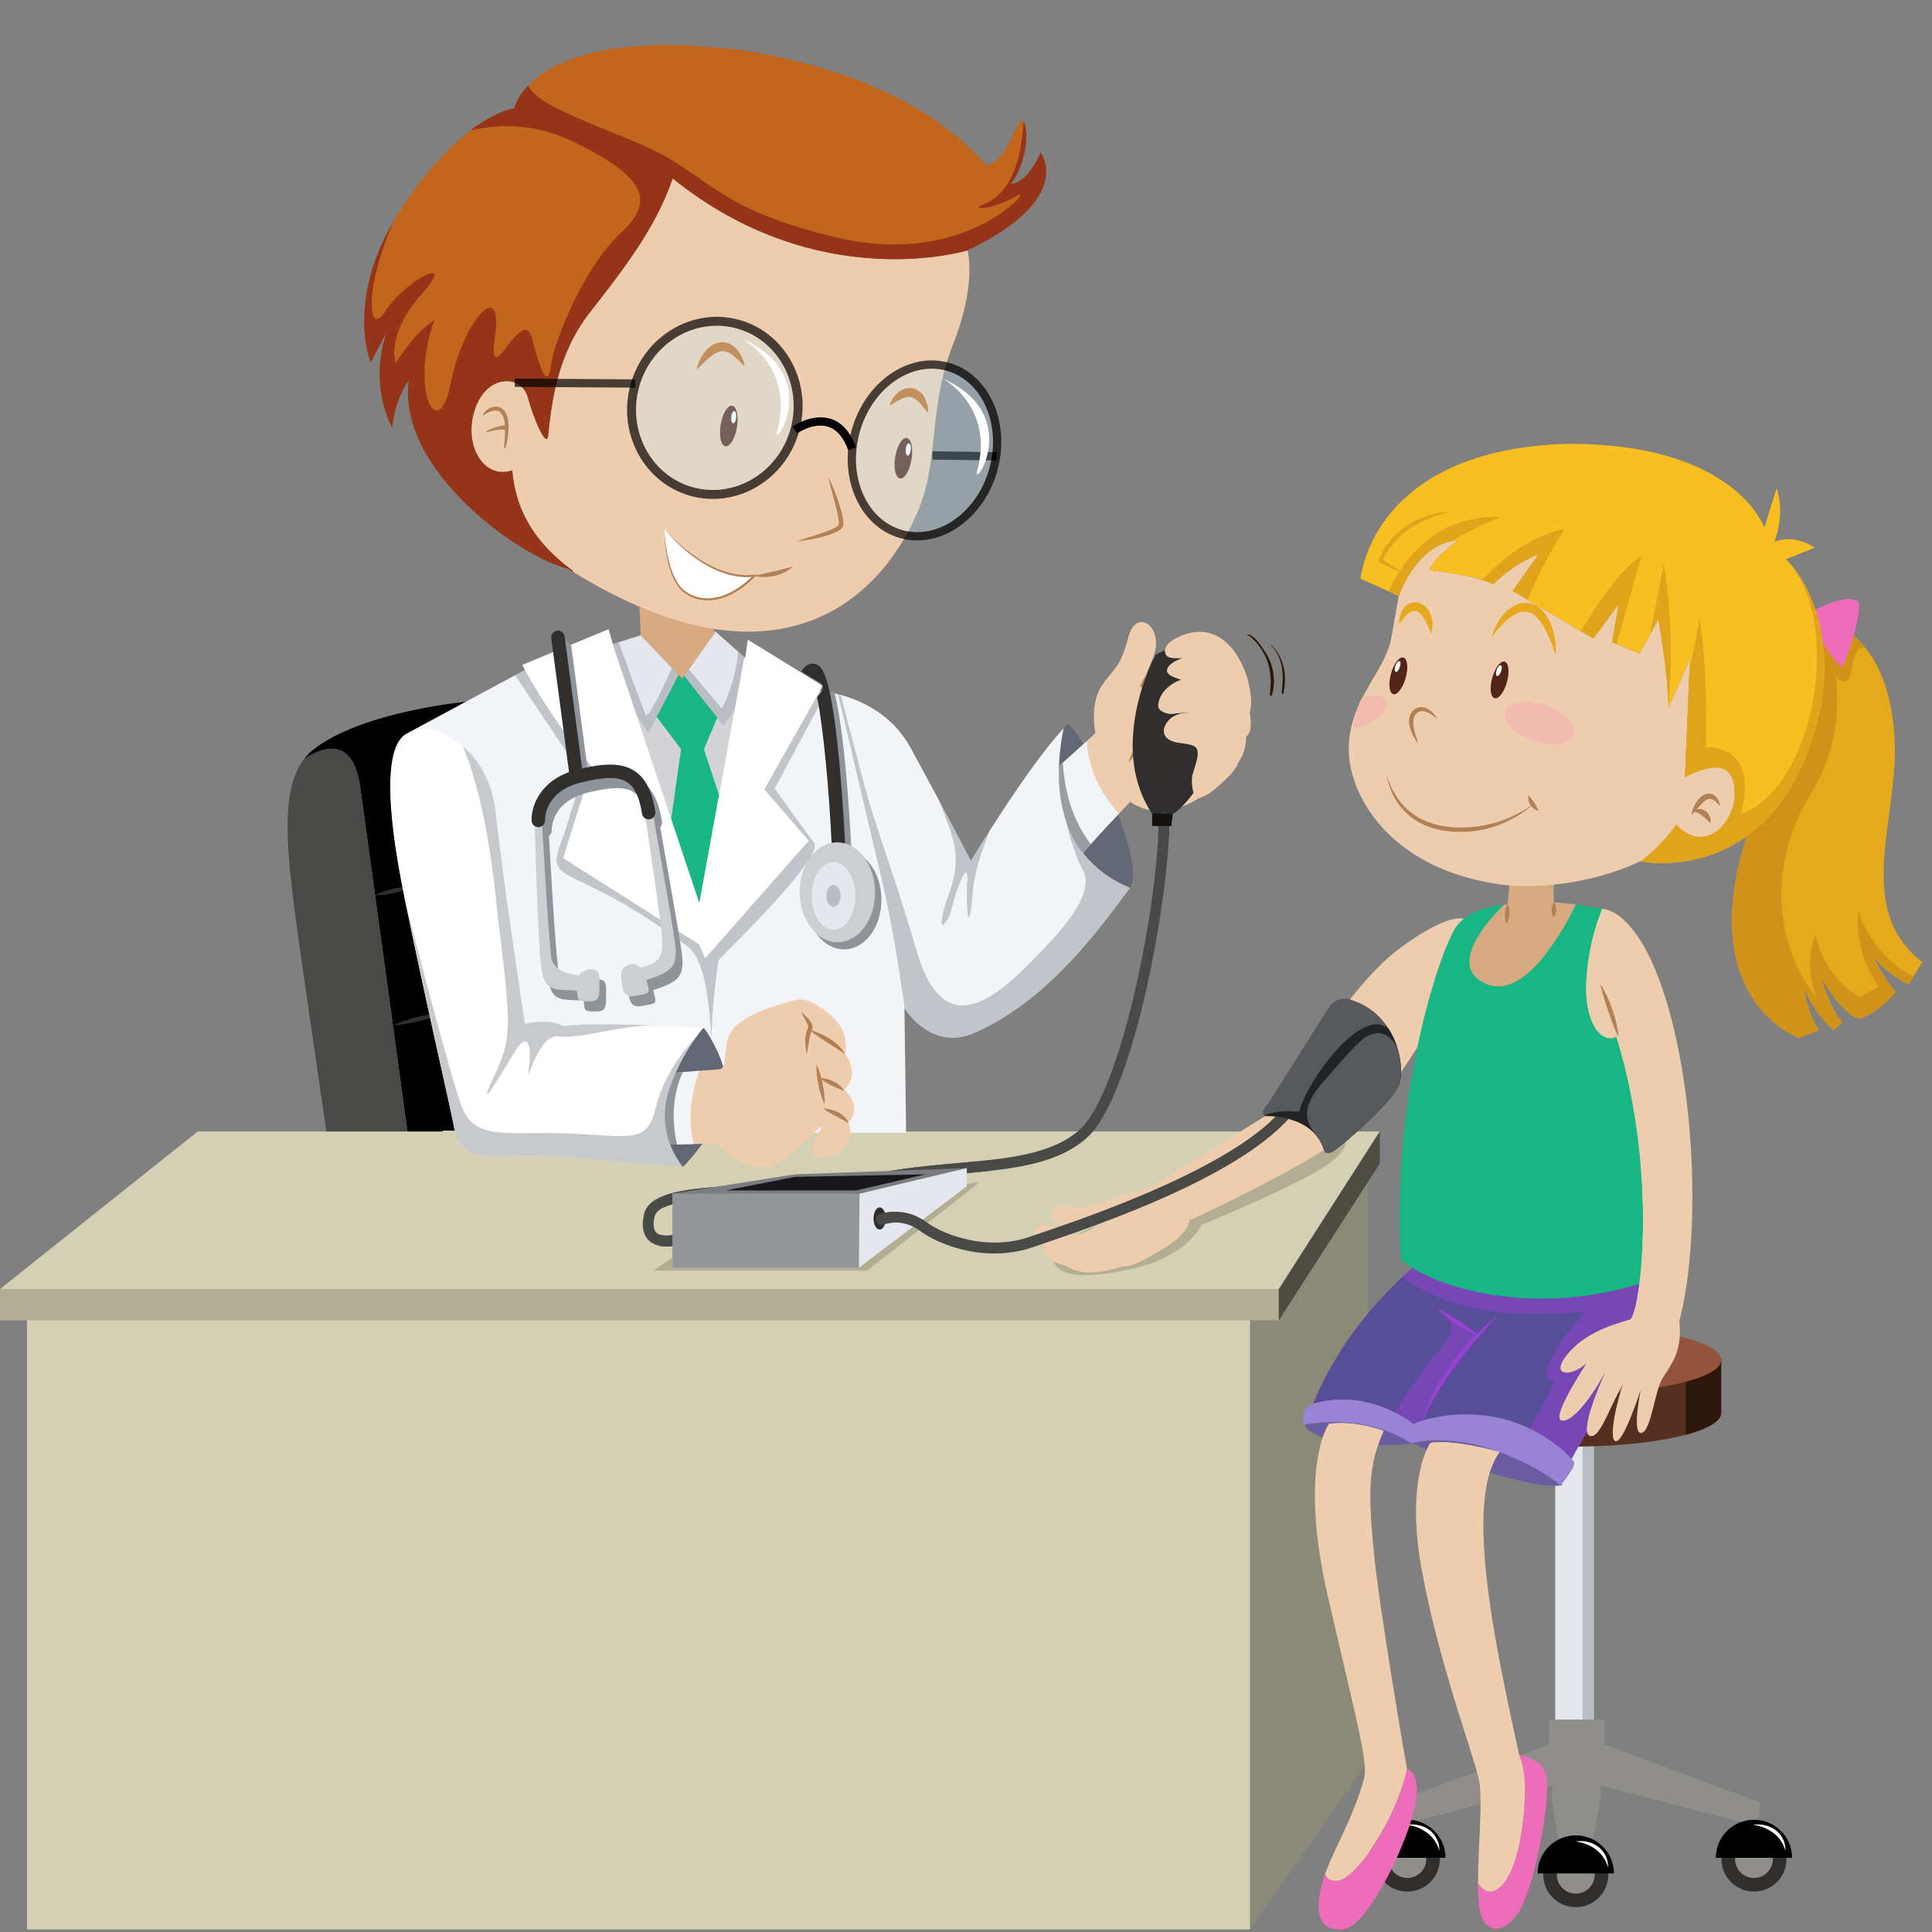 <?xml version="1.0" encoding="utf-8"?>
<!-- Generator: Adobe Illustrator 21.0.0, SVG Export Plug-In . SVG Version: 6.00 Build 0)  -->
<svg version="1.1" xmlns="http://www.w3.org/2000/svg" xmlns:xlink="http://www.w3.org/1999/xlink" x="0px" y="0px" width="500px"
	 height="500px" viewBox="0 0 500 500" style="enable-background:new 0 0 500 500;" xml:space="preserve">
<rect x="0" y="0" width="500" height="500" fill="#808080" stroke="none"/>
<style type="text/css">
	.st0{fill:#8B8A78;}
	.st1{fill:#D3D0B3;}
	.st2{fill:#494948;}
	.st3{fill:#302F2E;}
	.st4{opacity:0.5;}
	.st5{fill:#B1AE94;}
	.st6{fill:#19B685;}
	.st7{fill:#626773;}
	.st8{fill:#F2F4F8;}
	.st9{fill:#8F939A;}
	.st10{fill:#D8AA80;}
	.st11{fill:#EDCDAE;}
	.st12{fill:#C1661B;}
	.st13{fill:#B28055;}
	.st14{fill:#FFFFFF;}
	.st15{fill:#532418;}
	.st16{fill:#670418;}
	.st17{opacity:0.7;}
	.st18{opacity:0.3;fill:#C4EEFF;}
	.st19{fill:#999DA2;}
	.st20{fill:#E6E7EE;}
	.st21{fill:#D3D3D5;}
	.st22{fill:#CDCED2;}
	.st23{opacity:0.5;fill:#8F939A;}
	.st24{fill:#4C4C42;}
	.st25{opacity:0.4;fill:#302F2E;}
	.st26{fill:#7A7C7F;}
	.st27{fill:#949599;}
	.st28{fill:#18181A;}
	.st29{fill:#2E2E31;}
	.st30{fill:#131211;}
	.st31{fill:#58595C;}
	.st32{fill:#222324;}
	.st33{fill:#8F8E8A;}
	.st34{opacity:0.5;fill:#8F8E8A;}
	.st35{fill:#553021;}
	.st36{opacity:0.5;fill:#19B685;}
	.st37{fill:#2E170B;}
	.st38{fill:#92553C;}
	.st39{fill:#6A5CA0;}
	.st40{fill:#584D99;}
	.st41{fill:#9842D4;}
	.st42{fill:#9983D5;}
	.st43{fill:#E6A91B;}
	.st44{fill:#D09318;}
	.st45{fill:#EE6CB9;}
	.st46{fill:#F9BE1F;}
	.st47{fill:#E0A41B;}
	.st48{fill:#F3BBB0;}
</style>
<g id="Background">
</g>
<g id="Objects">
	<g>
		<polygon class="st0" points="323.49,499.342 353.984,455.93 353.984,294.254 323.49,337.666 		"/>
		<rect x="6.982" y="337.666" class="st1" width="316.507" height="161.676"/>
		<g>
			<g>
				<g>
					<g>
						<path d="M121.551,181.511c0,0-27.763,2.363-40.753,12.699c-0.773,0.665-1.459,1.402-2.073,2.203
							c5.339-3.468,12.708-5.57,14.507,7.369c2.438,17.577,10.432,76.088,12.896,94.099h19.564L121.551,181.511z"/>
						<path class="st2" d="M78.725,196.413c-7.633,9.905-3.713,30.581,1.481,67.209c5.021,34.258,5.021,34.258,5.021,34.258h20.9
							c-2.463-18.011-10.458-76.521-12.896-94.099C91.433,190.843,84.064,192.945,78.725,196.413z"/>
					</g>
					<g>
						<path class="st3" d="M97.154,231.647c0,0,0.542-0.325,1.38-0.657c0.845-0.34,1.994-0.701,3.164-0.975
							c1.167-0.26,2.363-0.434,3.273-0.491c0.903-0.058,1.532-0.007,1.532-0.007s-0.542,0.325-1.387,0.658
							c-0.846,0.347-1.994,0.708-3.161,0.975c-1.17,0.26-2.366,0.433-3.269,0.491C97.776,231.704,97.154,231.647,97.154,231.647z"/>
						<path class="st3" d="M101.727,265.334c0,0,0.795-0.39,2.009-0.831c1.214-0.455,2.857-0.961,4.523-1.373
							c1.669-0.404,3.359-0.729,4.645-0.896c1.286-0.166,2.164-0.181,2.164-0.181s-0.791,0.39-2.005,0.831
							c-1.217,0.448-2.861,0.961-4.523,1.366c-1.672,0.412-3.359,0.722-4.645,0.888
							C102.609,265.313,101.727,265.334,101.727,265.334z"/>
					</g>
					<g class="st4">
						<path class="st2" d="M106.127,297.881c-2.463-18.011-10.458-76.521-12.896-94.099c-1.799-12.939-9.168-10.837-14.507-7.369
							c-4.873,6.321-5.035,17.057-3.161,33.514c-0.784-11.668-0.614-27.214,5.621-29.014c7.871-1.799,9.916,32.106,14.391,56.893
							c5.278,29.223-7.394,37.748-13.058,21.601c2.709,18.473,2.709,18.473,2.709,18.473H106.127z"/>
					</g>
				</g>
				<g>
					<g>
						<polygon class="st1" points="51.163,292.824 357.09,292.824 330.956,333.606 0,333.606 						"/>
						<rect x="0" y="333.62" class="st5" width="330.956" height="8.091"/>
					</g>
				</g>
				<g>
					<path class="st1" d="M114.565,292.578c0,0,0.506,8.915,12.451,9.088c11.953,0.166,27.428,1.178,39.543,2.355
						c12.112,1.178,13.936,1.568,16.15-2.861c1.853-3.706,6.397,2.688,12.957,3.366c6.56,0.672,10.262-6.394,11.274-3.872
						c1.008,2.529,6.397,1.849,9.424,0.34c3.027-1.517,12.112-6.733-10.602-7.066C183.05,293.589,114.565,292.578,114.565,292.578z"
						/>
					<g>
						<path class="st3" d="M202.783,261.621c0,0-4.299-10.526-5.7-14.03c-1.405-3.511-1.488-4.739,0.697-5.353
							c2.196-0.614,3.688-1.315,5.003,1.756c1.315,3.07,5.613,15.525,5.613,15.525L202.783,261.621z"/>
						<path class="st6" d="M198.904,261.953c-0.462,0-0.896-0.274-1.076-0.722c-0.022-0.065-2.355-5.823-3.648-8.749
							c-1.004-2.276-1.481-3.814-0.939-4.963c0.191-0.404,0.603-0.932,1.484-1.177c2.048-0.491,9.724-1.9,10.046-1.958
							c0.635-0.116,1.235,0.303,1.355,0.932c0.112,0.629-0.304,1.235-0.936,1.351c-0.072,0.014-7.867,1.437-9.861,1.907
							c-0.014,0.246,0.08,0.954,0.975,2.977c1.301,2.955,3.652,8.749,3.674,8.806c0.242,0.593-0.047,1.264-0.636,1.51
							C199.193,261.925,199.048,261.953,198.904,261.953z"/>
					</g>
					<path class="st7" d="M292.424,229.783c0.101-0.152,0.21-0.296,0.314-0.434c3.37-8.51-12.054-38.997-16.309-42.01
						c-0.376,0.368-0.769,0.773-1.17,1.199C273.2,198.306,271.102,220.889,292.424,229.783z"/>
					<path class="st8" d="M216.936,179.676c-4.031-1.019-6.971-1.019-6.971-1.019l-72.96-5.891c0,0-26.492,14.212-31.791,17.102
						c-5.299,2.89-5.801,16.913-0.394,43.195c5.414,26.275,13.145,60.1,13.145,60.1h116.534l-0.426-32.265
						c0,0,0.047,0.08,0.134,0.21c-0.242-1.828-2.475-18.654-6.036-33.847C225.259,214.821,219.428,190.214,216.936,179.676z"/>
					<g class="st4">
						<path class="st9" d="M144.825,219.141c-2.316,6.386,0.293,6.386,10.15,11.314c9.851,4.92,18.26,11.01,22.613,14.203
							c4.346,3.186,5.509,10.432,6.665,24.643c-0.289-8.409,1.741-20.879,1.741-20.879c12.26-12.26,26.954-27.533,24.639-30.437
							c-2.323-2.897-10.147-13.915-10.147-13.915l13.416-25.02c-2.384-0.394-3.937-0.394-3.937-0.394l-72.96-5.891
							c0,0-1.437,0.769-3.695,1.983l17.317,25.84C150.626,200.589,147.148,212.769,144.825,219.141z"/>
					</g>
					<path class="st8" d="M275.259,188.538c-9.193,9.695-23.996,34.251-23.996,34.251s-7.445-14.355-15.598-29.245
						c-4.815-8.794-12.914-12.392-18.73-13.869c2.492,10.539,8.323,35.145,11.234,47.586c3.562,15.193,5.794,32.019,6.036,33.847
						c0.993,1.531,7.705,11.046,18.477,5.989c18.05-8.236,30.379-24.614,39.742-37.314
						C271.102,220.889,273.2,198.306,275.259,188.538z"/>
					<polygon class="st10" points="185.221,163.486 184.744,163.063 184.072,154.278 165.368,154.051 165.819,164.414 
						176.522,175.663 					"/>
					<g>
						<path class="st11" d="M174.088,46.177c-4.299,12.647-12.722,23.554-21.388,34.595c-8.658,11.044-10.002,23.904-10.862,32.089
							c-0.448,3.081-3.645-4.219-5.238-10.071c-1.597-5.855-10.544-6.119-13.672,3.038c-3.132,9.16,2.128,18.437,9.641,15.901
							c0.593,6.574,2.832,16.62,15.685,25.983c0.021,0.098,0.058,0.195,0.083,0.296c54.859,33.843,81.301,4.746,89.742-17.079
							c4.898-12.657,2.28-25.892,8.55-41.746c6.271-15.858,3.764-24.401,3.764-24.401S211.973,76.688,174.088,46.177z"/>
						<path class="st12" d="M269.306,39.422c0,0-2.911,7.589-7.672,8.168c4.71-6.276,4.631-15.771,2.868-16.26
							c-1.759-0.482-2.817,9.236-9.139,11.552c-13.177-15.007-34.201-25.139-62.939-29.831
							c-54.884-7.041-59.349,15.003-59.349,15.003s-12.491,1.151-28.515,24.867c-16.024,23.722-8.601,40.926-8.601,40.926
							s0,0,4.056-7.811c-4.71,14.126,1.542,24.785,1.542,24.785s0.155-6.455,4.23-12.365c-3.164,23.209,28.999,45.897,41.208,48.722
							c0.448,0.289,0.889,0.556,1.34,0.831c-0.025-0.101-0.061-0.199-0.083-0.296c-12.852-9.363-15.092-19.408-15.685-25.983
							c-7.513,2.536-12.773-6.741-9.641-15.901c3.128-9.157,12.076-8.893,13.672-3.038c1.593,5.852,4.79,13.152,5.238,10.071
							c0.86-8.185,2.203-21.045,10.862-32.089c8.666-11.041,17.089-21.948,21.388-34.595c37.885,30.511,76.305,18.605,76.305,18.605
							C278.525,51.418,269.306,39.422,269.306,39.422z"/>
						<path class="st13" d="M214.285,123.249c0,0,0.73,1.448,1.636,3.696c0.452,1.13,0.943,2.456,1.398,3.912
							c0.217,0.726,0.441,1.481,0.621,2.272c0.166,0.809,0.361,1.575,0.325,2.558c0.076,0.491-0.491,1.167-0.831,1.38
							c-0.376,0.274-0.751,0.477-1.127,0.657c-0.751,0.361-1.517,0.607-2.243,0.842c-1.463,0.451-2.85,0.755-4.042,0.986
							c-2.391,0.444-4.01,0.574-4.01,0.574s1.539-0.491,3.844-1.221c1.141-0.365,2.482-0.795,3.879-1.308
							c0.694-0.257,1.405-0.553,2.081-0.881c0.34-0.166,0.661-0.351,0.925-0.556c0.065-0.054,0.137-0.101,0.181-0.152
							c0.065-0.058,0.094-0.101,0.101-0.108c0,0.058,0.09-0.195,0.076-0.127l0.014-0.206c0.04-0.628-0.112-1.459-0.264-2.196
							c-0.163-0.759-0.333-1.514-0.517-2.24c-0.383-1.456-0.737-2.81-1.04-3.977c-0.307-1.167-0.56-2.146-0.737-2.825
							C214.386,123.643,214.285,123.249,214.285,123.249z"/>
						<path class="st14" d="M171.935,136.871c0,0,10.887,13.607,23.281,12.148c-5.819,5.924-12.65,7.94-17.913,4.259
							C172.043,149.593,171.935,136.871,171.935,136.871z"/>
						<path class="st13" d="M171.935,136.871c0.737,0.867,1.528,1.683,2.341,2.471c0.816,0.791,1.655,1.55,2.532,2.272
							c0.43,0.368,0.87,0.726,1.326,1.066c0.448,0.343,0.888,0.704,1.358,1.015c0.91,0.668,1.878,1.264,2.846,1.849
							c0.484,0.285,0.997,0.527,1.488,0.795c0.495,0.282,1.012,0.491,1.535,0.715c0.516,0.209,1.026,0.462,1.568,0.618l1.6,0.524
							l1.647,0.354c0.542,0.152,1.106,0.152,1.662,0.209c0.556,0.051,1.112,0.13,1.676,0.072l1.669-0.08l0.744-0.043l-0.513,0.502
							c-0.578,0.553-1.134,1.12-1.748,1.633c-0.593,0.531-1.235,1.008-1.882,1.474c-0.647,0.47-1.336,0.874-2.037,1.264
							c-0.711,0.365-1.437,0.708-2.196,0.986c-1.506,0.546-3.117,0.86-4.736,0.809c-0.809-0.025-1.608-0.155-2.391-0.358
							c-0.39-0.112-0.766-0.256-1.152-0.387l-1.095-0.52l-1.037-0.661l-0.892-0.777l-0.784-0.946
							c-0.242-0.336-0.437-0.679-0.647-1.022c-0.39-0.697-0.741-1.423-1.011-2.171c-0.296-0.741-0.506-1.503-0.726-2.272
							C172.293,143.192,171.986,140.024,171.935,136.871z M171.935,136.871c0.148,3.15,0.593,6.289,1.445,9.312
							c0.235,0.748,0.455,1.503,0.766,2.218c0.274,0.733,0.632,1.43,1.019,2.102c0.216,0.318,0.412,0.657,0.635,0.965l0.737,0.86
							l0.91,0.759l0.968,0.592l1.04,0.491c0.368,0.116,0.73,0.253,1.098,0.361c0.751,0.184,1.51,0.3,2.283,0.321
							c1.535,0.036,3.074-0.271,4.522-0.809c0.73-0.267,1.43-0.603,2.117-0.957c0.679-0.387,1.344-0.791,1.979-1.239
							c0.629-0.455,1.264-0.91,1.849-1.43c0.6-0.491,1.153-1.051,1.716-1.586l0.227,0.459l-1.727,0.072
							c-0.581,0.058-1.156-0.033-1.727-0.08c-0.571-0.065-1.156-0.076-1.712-0.234l-1.687-0.369l-1.629-0.545
							c-0.556-0.166-1.066-0.437-1.589-0.661c-0.527-0.231-1.055-0.466-1.546-0.755c-0.495-0.282-1.011-0.538-1.495-0.838
							c-0.968-0.607-1.929-1.228-2.839-1.922c-0.462-0.325-0.899-0.694-1.343-1.051c-0.448-0.354-0.881-0.73-1.297-1.113
							c-0.856-0.755-1.676-1.549-2.46-2.37C173.405,138.605,172.647,137.759,171.935,136.871z"/>
						<path class="st13" d="M195.216,149.019c0,0,0.654-0.166,1.604-0.375c0.473-0.094,1.019-0.242,1.608-0.343
							c0.574-0.166,1.207-0.246,1.813-0.419c0.607-0.159,1.239-0.26,1.806-0.441c0.564-0.173,1.127-0.253,1.582-0.408
							c0.917-0.296,1.593-0.412,1.593-0.412s-0.488,0.455-1.326,1.019c-0.408,0.303-0.957,0.509-1.524,0.773
							c-0.289,0.119-0.589,0.26-0.91,0.332c-0.318,0.09-0.639,0.177-0.961,0.267c-0.647,0.159-1.315,0.224-1.936,0.293
							c-0.621,0.025-1.203,0.054-1.701,0C195.862,149.239,195.216,149.019,195.216,149.019z"/>
						<g>
							<path class="st15" d="M231.623,118.633c-0.39,2.904,0.257,5.227,1.456,5.201c1.203-0.021,2.489-2.398,2.871-5.295
								c0.405-2.901-0.256-5.227-1.452-5.191C233.299,113.366,232.014,115.739,231.623,118.633z"/>
							<path class="st14" d="M234.397,116.379c-0.05,0.878,0.202,1.553,0.564,1.514c0.375-0.036,0.715-0.78,0.758-1.655
								c0.058-0.874-0.199-1.553-0.571-1.506C234.788,114.768,234.444,115.512,234.397,116.379z"/>
						</g>
						<g>
							<path class="st15" d="M186.445,110.292c-0.387,2.908,0.256,5.231,1.459,5.202c1.195-0.026,2.485-2.399,2.872-5.296
								c0.404-2.904-0.26-5.227-1.452-5.194C188.121,105.022,186.843,107.399,186.445,110.292z"/>
							<path class="st14" d="M189.23,108.038c-0.058,0.881,0.195,1.554,0.556,1.514c0.375-0.036,0.708-0.784,0.759-1.651
								c0.058-0.881-0.195-1.557-0.567-1.513C189.613,106.427,189.274,107.171,189.23,108.038z"/>
						</g>
						<path class="st12" d="M180.33,95.619c0,0,0.119-1.16,0.885-2.691c0.379-0.773,0.914-1.64,1.709-2.449
							c0.78-0.795,1.86-1.599,3.265-1.837c0.687-0.108,1.438-0.083,2.088,0.143c0.668,0.189,1.228,0.542,1.694,0.917
							c0.469,0.376,0.834,0.798,1.145,1.207c0.3,0.419,0.549,0.831,0.733,1.221c0.394,0.769,0.603,1.452,0.719,1.936
							c0.116,0.484,0.159,0.766,0.159,0.766s-0.217-0.195-0.56-0.538c-0.336-0.35-0.827-0.831-1.39-1.376
							c-0.282-0.278-0.607-0.531-0.925-0.809c-0.34-0.26-0.694-0.513-1.059-0.722c-0.184-0.105-0.372-0.173-0.553-0.267
							c-0.192-0.043-0.368-0.148-0.563-0.166c-0.368-0.094-0.73-0.087-1.106-0.022c-0.751,0.108-1.564,0.553-2.297,1.084
							c-0.737,0.538-1.402,1.152-1.987,1.69C181.11,94.85,180.33,95.619,180.33,95.619z"/>
						<path class="st12" d="M230.207,105.032c0,0,0.181-0.957,1.008-2.131c0.206-0.289,0.451-0.6,0.748-0.9
							c0.304-0.289,0.636-0.6,1.062-0.845c0.202-0.141,0.415-0.264,0.672-0.354c0.249-0.094,0.484-0.22,0.758-0.271
							c0.286-0.047,0.574-0.097,0.86-0.123c0.296-0.003,0.6,0.054,0.896,0.094c0.31,0.022,0.571,0.159,0.845,0.275
							c0.256,0.137,0.556,0.231,0.751,0.422c0.401,0.35,0.853,0.69,1.084,1.102c0.249,0.404,0.556,0.776,0.679,1.17
							c0.152,0.383,0.278,0.758,0.383,1.098c0.137,0.325,0.137,0.661,0.184,0.943c0.04,0.282,0.054,0.535,0.068,0.741
							c0.026,0.405,0.014,0.643,0.014,0.643s-0.173-0.177-0.444-0.477c-0.126-0.155-0.293-0.336-0.451-0.553
							c-0.181-0.206-0.333-0.466-0.556-0.697c-0.217-0.235-0.452-0.488-0.668-0.762c-0.202-0.289-0.509-0.473-0.744-0.73
							c-0.227-0.293-0.545-0.387-0.791-0.6c-0.123-0.127-0.278-0.101-0.405-0.181c-0.134-0.051-0.26-0.137-0.405-0.127
							c-0.137-0.011-0.267-0.058-0.412-0.065c-0.145,0.026-0.296,0.026-0.441,0.029c-0.303,0.073-0.628,0.101-0.946,0.246
							c-0.325,0.105-0.643,0.267-0.95,0.415c-0.307,0.159-0.61,0.314-0.885,0.473C230.973,104.57,230.207,105.032,230.207,105.032z"
							/>
						<path class="st13" d="M125.019,107.186c1.561-2.366,4.83-2.861,6.04,0.018c1.001,2.391,0.426,6.253-0.199,8.687
							c-0.047,0.184-0.343,0.195-0.343-0.014c-0.043-1.553,0.188-3.074,0.202-4.62c-0.314-0.004-0.657-0.058-0.888-0.058
							c-1.214,0.018-2.623,0.202-3.75,0.683c-0.188,0.087-0.34-0.206-0.159-0.321c0.462-0.307,3.345-1.535,4.768-1.445
							c-0.094-1.127-0.325-2.438-1.113-3.291c-1.149-1.242-3.309-0.155-4.349,0.593C125.07,107.525,124.933,107.323,125.019,107.186
							z"/>
						<g class="st4">
							<path class="st16" d="M269.306,39.422c0,0-2.911,7.589-7.672,8.168c4.392-5.854,4.617-14.494,3.2-16.029
								c-0.267,6.578-1.94,17.783-9.962,21.187c-4.681,1.716,2.11,1.716,8.427-2.183c4.714-2.908-12.697,18.751-46.056,11.039
								c-33.359-7.707-33.279-16.71-52.424-24.702c-13.326-5.563-25.676-9.841-28.154-14.731c-3.041,3.195-3.591,5.882-3.591,5.882
								s-4.396,0.405-11.31,5.679c6.491-1.468,16.071-2.095,26.044,2.684c17.798,8.521,22.638,14.971,12.993,23.734
								c-9.637,8.769-17.429,28.268-18.213,34.372c-0.78,6.098-2.449,2.33-4.963-7.087c-2.507-9.413-12.228,17.072-9.294-2.269
								c1.08-12.63-8.536-1.756-11.74,14.204c-3.204,15.955-10.66,1.568-4.172-16.488c-4.992,2.83-9.973,11.077-9.973,11.077
								s-2.85-7.102,6.769-17.978c9.619-10.878-4.923-2.864-9.319,4.34c-4.396,7.208-6.087-4.085,1.673-22.392
								c0.087-0.193,0.137-0.378,0.217-0.571c-12.332,21.399-5.827,36.489-5.827,36.489s0,0,4.056-7.811
								c-4.71,14.126,1.542,24.785,1.542,24.785s0.155-6.455,4.23-12.365c-3.164,23.209,28.999,45.897,41.208,48.722
								c0.448,0.289,0.889,0.556,1.34,0.831c-0.025-0.101-0.061-0.199-0.083-0.296c-12.852-9.363-15.092-19.408-15.685-25.983
								c-7.513,2.536-12.773-6.741-9.641-15.901c3.128-9.157,12.076-8.893,13.672-3.038c1.593,5.852,4.79,13.152,5.238,10.071
								c0.86-8.185,2.203-21.045,10.862-32.089c8.666-11.041,17.089-21.948,21.388-34.595
								c37.885,30.511,76.305,18.605,76.305,18.605C278.525,51.418,269.306,39.422,269.306,39.422z"/>
						</g>
						<g>
							<path class="st17" d="M191.293,82.776c-12.032-3.325-24.646,4.193-28.114,16.752c-3.468,12.56,3.5,25.484,15.533,28.811
								c12.033,3.32,24.65-4.194,28.114-16.754C210.297,99.022,203.325,86.101,191.293,82.776z M179.329,126.103
								c-10.804-2.987-17.046-14.626-13.918-25.957c3.132-11.328,14.464-18.115,25.264-15.134
								c10.804,2.984,17.042,14.628,13.918,25.956C201.461,122.299,190.13,129.083,179.329,126.103z"/>
						</g>
						<g>
							<path class="st17" d="M245.527,93.867c-10.4-2.876-21.677,4.974-25.13,17.494c-3.457,12.513,2.189,25.029,12.592,27.904
								c10.403,2.872,21.673-4.978,25.13-17.49C261.576,109.263,255.926,96.739,245.527,93.867z M233.563,137.192
								c-9.258-2.557-14.236-13.889-11.093-25.26c3.139-11.375,13.228-18.545,22.482-15.992
								c9.258,2.557,14.232,13.893,11.093,25.264C252.903,132.576,242.821,139.746,233.563,137.192z"/>
						</g>
						
							<rect x="248.434" y="109.667" transform="matrix(0.014 -1 1 0.014 128.177 365.84)" width="2.149" height="16.576"/>
						<polygon class="st17" points="133.215,100.124 133.226,97.971 164.45,98.177 164.432,100.322 						"/>
						<path d="M219.515,116.509c-1.207-3.33-2.962-5.372-5.223-6.076c-3.825-1.199-7.918,1.69-7.958,1.723l-1.25-1.756
							c0.202-0.148,5.035-3.497,9.851-2.023c2.933,0.914,5.158,3.406,6.603,7.402L219.515,116.509z"/>
						<path class="st18" d="M190.675,85.012c-10.8-2.982-22.132,3.806-25.264,15.134c-3.128,11.331,3.114,22.97,13.918,25.957
							c10.8,2.98,22.132-3.804,25.264-15.135C207.718,99.639,201.479,87.996,190.675,85.012z"/>
						<path class="st18" d="M244.952,95.941c-9.254-2.554-19.344,4.617-22.482,15.992c-3.143,11.371,1.835,22.703,11.093,25.26
							c9.258,2.554,19.34-4.617,22.483-15.988C259.185,109.833,254.211,98.498,244.952,95.941z"/>
						<path class="st14" d="M192.095,87.69c0,0,13.665,7.134,8.991,24.05C199.894,116.758,213.432,97.14,192.095,87.69z"/>
						<path class="st14" d="M243.869,97.92c0,0,13.661,7.138,8.987,24.05C251.675,126.992,265.203,107.374,243.869,97.92z"/>
					</g>
					<path class="st14" d="M212.912,177.487l-19.383-11.942l-0.672,4.728l-0.271-0.242l-11.613,63.61l-22.363-66.973l-1.123-3.829
						l-22.309,9.236c0,0,6.535,13.069,18.025,26.36c-6.083,18.921-7.434,23.653-7.434,23.653l35.147,22.309l1.575,3.605
						l26.814-30.422l-11.49-13.286L212.912,177.487z"/>
					<path class="st11" d="M304.19,169.305c-0.849,0.704-1.608,1.366-2.243,1.951c-5.74,5.267-6.668,6.047-3.879-0.314
						c3.879-8.218-3.879-14.268-6.047-6.047c-2.171,8.218-3.879,8.063-6.979,12.719c-3.099,4.645-1.549,12.095-1.549,12.095
						l-8.836,8.373c-0.473,15.814,5.888,22.02,5.888,22.02s7.445-7.911,11.942-12.563c13.029,8.532,26.987-9.146,26.987-9.146
						s0.267-0.007,0.726-0.022C315.243,188.495,309.398,179.058,304.19,169.305z"/>
					<path class="st11" d="M304.19,169.305c-0.849,0.704-1.608,1.366-2.243,1.951c-5.74,5.267-6.668,6.047-3.879-0.314
						c2.074-4.389,0.827-8.16-1.113-9.464c0.231,0.444,0.412,0.925,0.527,1.412c1.142,4.833-3.489,10.681-4.71,15.067
						c-2.883,10.38-2.269,22.184,3.656,31.396c11.754,3.331,23.046-10.96,23.046-10.96s0.267-0.007,0.726-0.022
						C315.243,188.495,309.398,179.058,304.19,169.305z"/>
					<g>
						<path class="st13" d="M296.575,174.669c-0.134,1.004-0.358,1.98-0.61,2.94l-0.166-0.502c0.752,0.43,1.431,0.921,2.084,1.459
							c0.654,0.535,1.268,1.131,1.831,1.77c0.549,0.654,1.062,1.348,1.438,2.128c0.192,0.39,0.361,0.791,0.47,1.21
							c0.13,0.415,0.159,0.853,0.159,1.275c-0.181-0.39-0.365-0.751-0.578-1.095c-0.094-0.177-0.231-0.336-0.347-0.502
							c-0.105-0.159-0.22-0.325-0.354-0.477c-0.488-0.636-1.04-1.217-1.604-1.785c-1.123-1.149-2.355-2.225-3.58-3.28l-0.281-0.238
							l0.119-0.26C295.578,176.414,296.029,175.522,296.575,174.669z"/>
						<path class="st13" d="M301.274,190.532c0,0-0.744,0.224-1.77,0.65c-0.513,0.202-1.084,0.484-1.683,0.795
							c-0.585,0.34-1.217,0.679-1.777,1.12c-0.296,0.195-0.56,0.441-0.831,0.665c-0.274,0.224-0.498,0.477-0.748,0.701
							c-0.249,0.231-0.437,0.491-0.661,0.715c-0.21,0.231-0.383,0.477-0.556,0.694c-0.159,0.217-0.347,0.405-0.462,0.593
							c-0.13,0.195-0.246,0.361-0.336,0.499c-0.199,0.274-0.314,0.426-0.314,0.426s0.029-0.188,0.101-0.52
							c0.044-0.166,0.094-0.368,0.152-0.593c0.05-0.238,0.173-0.477,0.289-0.744c0.112-0.274,0.224-0.578,0.422-0.852
							c0.188-0.282,0.347-0.614,0.596-0.881c0.246-0.274,0.455-0.614,0.766-0.86c0.286-0.26,0.571-0.542,0.896-0.773
							c0.325-0.239,0.657-0.448,1.001-0.628c0.329-0.217,0.704-0.333,1.037-0.491c0.69-0.26,1.358-0.434,1.936-0.506
							C300.501,190.366,301.274,190.532,301.274,190.532z"/>
					</g>
					<g>
						<path class="st8" d="M281.302,191.919l-0.076-0.072l-7.167,6.408c-0.47,15.814,6.228,22.475,6.228,22.475
							s5.057-5.729,9.276-10.143C281.068,201.246,281.302,191.919,281.302,191.919z"/>
					</g>
					<g>
						<path class="st19" d="M275.057,197.367l-0.997,0.889c-0.47,15.814,6.228,22.475,6.228,22.475s0.795-0.896,2.008-2.254
							C277.614,212.343,275.541,205.118,275.057,197.367z"/>
					</g>
					<g>
						<path class="st14" d="M173.962,279.733c2.713-6.784,6.068-11.357,8.001-13.647c-4.248-0.333-27.467-1.691-36.266-0.556
							c-3.479-2.03-9.854-0.585-9.854-0.585s-5.509-35.942-7.539-54.494c-2.03-18.553-16.815-21.746-16.815-21.746
							c-11.501-1.055-11.494,13.625-9.179,29.859c2.323,16.233,13.817,65.663,14.98,72.187c1.159,6.524,3.767,7.535,7.39,8.258
							c3.623,0.722,12.173-0.723,27.251,0.874c13.365,1.409,22.678,1.864,24.621,1.943C172,295.655,170.504,288.38,173.962,279.733z
							"/>
						<path class="st7" d="M188.212,280.369c-1.322-8.214-5.986-14.261-5.986-14.261c-0.076-0.007-0.17-0.014-0.264-0.021
							c-1.932,2.29-5.288,6.863-8.001,13.647c-3.457,8.648-1.962,15.923,2.59,22.093c0.253,0.014,0.397,0.014,0.397,0.014
							S189.537,288.59,188.212,280.369z"/>
					</g>
					<path class="st11" d="M175.052,277.616c0,0,9.547-0.809,11.274-0.91c1.727-0.202,1.012-4.776,2.135-8.128
						c1.116-3.345,5.079-5.996,11.779-8.12c6.704-2.138,7.42-2.644,11.682,0c4.269,2.637,7.925,6.495,6.805,12.39
						c3.15,4.27,1.524,7.513-0.199,9.139c3.551,3.453,2.839,6.704,1.015,8.431c1.824,4.573-0.917,7.925-5.693,8.937
						c-3.15,0.715-5.787-0.405-1.214-7.412c0.199-0.917-1.326,0.614-4.27,3.244c-2.944,2.644-6.502,7.015-11.072,6.906
						c-4.569-0.094-9.446-3.041-11.274-6.191c-7.109,0.202-12.394,0.303-12.394,0.303S169.262,288.59,175.052,277.616z"/>
					<g>
						<path class="st13" d="M207.255,261.953c0,0,0.65,0.383,1.452,1.177c0.401,0.398,0.845,0.889,1.214,1.546
							c0.173,0.34,0.376,0.708,0.361,1.272c0.007,0.13-0.033,0.289-0.094,0.441l-0.051,0.115c0.004-0.007-0.043,0.087,0.004,0
							l-0.011,0.029l-0.051,0.13c-0.065,0.159-0.173,0.347-0.188,0.484c-0.087,0.281-0.181,0.585-0.246,0.939
							c-0.076,0.325-0.141,0.665-0.206,0.997c-0.112,0.657-0.22,1.279-0.307,1.806c-0.159,1.091-0.267,1.813-0.267,1.813
							s-0.289-0.701-0.397-1.828c-0.065-0.556-0.083-1.214-0.044-1.915c0.04-0.354,0.04-0.722,0.123-1.091
							c0.051-0.354,0.152-0.759,0.275-1.17c0.058-0.224,0.152-0.347,0.22-0.527l0.061-0.115l0.014-0.036
							c0.065-0.116,0.014-0.036,0.033-0.065v-0.014c0.004-0.007,0.026-0.022,0.018-0.072c0.014-0.159-0.043-0.477-0.166-0.752
							c-0.231-0.57-0.549-1.112-0.824-1.582C207.627,262.582,207.255,261.953,207.255,261.953z"/>
						<path class="st13" d="M209.484,266.563c0,0,0.715,0.123,1.723,0.498c0.502,0.181,1.073,0.426,1.676,0.723
							c0.611,0.274,1.207,0.657,1.828,1.018c0.6,0.383,1.17,0.824,1.694,1.235c0.271,0.202,0.491,0.462,0.719,0.672
							c0.224,0.217,0.419,0.426,0.603,0.628c0.191,0.188,0.318,0.419,0.444,0.592c0.123,0.195,0.227,0.354,0.311,0.492
							c0.166,0.267,0.246,0.426,0.246,0.426s-0.152-0.108-0.419-0.274c-0.123-0.094-0.274-0.202-0.452-0.325
							c-0.177-0.123-0.347-0.282-0.574-0.419c-0.455-0.267-0.943-0.614-1.481-0.968c-0.567-0.318-1.12-0.73-1.72-1.076
							c-0.585-0.383-1.163-0.766-1.705-1.113c-0.549-0.361-1.048-0.715-1.485-1.019
							C210.037,267.039,209.484,266.563,209.484,266.563z"/>
						<path class="st13" d="M211.322,275.543c0,0,0.322,0.6,0.65,1.532c0.34,0.932,0.694,2.182,0.954,3.46
							c0.26,1.279,0.419,2.579,0.477,3.562c0.058,0.99-0.007,1.662-0.007,1.662s-0.318-0.6-0.65-1.524
							c-0.34-0.932-0.69-2.189-0.954-3.46c-0.253-1.279-0.419-2.579-0.47-3.562C211.265,276.222,211.322,275.543,211.322,275.543z"
							/>
						<path class="st13" d="M212.168,279.003c0,0,0.491-0.036,1.17,0.087c0.686,0.108,1.553,0.39,2.377,0.788
							c0.401,0.224,0.802,0.448,1.149,0.701c0.347,0.267,0.657,0.527,0.903,0.773c0.47,0.535,0.701,0.954,0.701,0.954
							s-0.488-0.123-1.08-0.404c-0.628-0.239-1.412-0.6-2.193-0.983c-0.784-0.383-1.539-0.838-2.106-1.214
							C212.529,279.328,212.168,279.003,212.168,279.003z"/>
						<path class="st13" d="M213.093,286.914c0,0,0.513-0.043,1.249,0.087c0.737,0.123,1.683,0.412,2.572,0.86
							c0.433,0.246,0.867,0.499,1.235,0.795c0.376,0.296,0.694,0.614,0.925,0.932c0.239,0.303,0.39,0.6,0.455,0.823
							c0.065,0.217,0.087,0.34,0.087,0.34s-0.101-0.072-0.274-0.202c-0.166-0.137-0.419-0.296-0.719-0.469
							c-0.3-0.173-0.647-0.368-1.029-0.563c-0.383-0.195-0.795-0.412-1.214-0.614c-0.823-0.434-1.662-0.888-2.276-1.279
							C213.494,287.239,213.093,286.914,213.093,286.914z"/>
					</g>
					<g>
						<path class="st8" d="M180.991,277.118c-2.937,0.246-5.938,0.499-5.938,0.499c-5.791,10.974-1.423,18.588-1.423,18.588
							s2.29-0.043,5.877-0.13C177.527,288.337,179.672,280.708,180.991,277.118z"/>
					</g>
					<g>
						<path class="st9" d="M176.714,277.479c-1.001,0.087-1.662,0.138-1.662,0.138c-5.791,10.974-1.423,18.588-1.423,18.588
							s0.567-0.007,1.586-0.029C173.77,289.912,174.026,283.316,176.714,277.479z"/>
					</g>
					<g>
						<polygon class="st20" points="190.061,183.844 192.586,170.031 185.221,163.486 177.072,174.893 187.207,187.708 						"/>
						<polygon class="st20" points="175.583,174.669 165.819,164.414 158.609,166.668 164.732,185 167.813,189.665 						"/>
					</g>
					<g>
						<polygon class="st6" points="185.625,185.708 177.072,174.893 176.522,175.663 175.583,174.669 169.963,185.513 
							176.284,193.899 173.69,211.844 180.973,233.641 186.059,205.747 182.158,193.899 						"/>
						<polygon class="st21" points="169.963,185.513 167.813,189.665 164.732,185 173.69,211.844 176.284,193.899 						"/>
						<polygon class="st21" points="187.207,187.708 185.625,185.708 182.158,193.899 186.059,205.747 190.061,183.844 						"/>
					</g>
					<path class="st9" d="M176.425,246.544c-0.697-5.137-4.216-24.91-5.563-32.431c0.365-0.383,0.56-0.918,0.469-1.467
						c-0.838-5.303-2.532-8.633-5.35-10.483c-3.012-1.994-7.008-2.203-13.589-0.679l-4.533-34.166
						c-0.13-0.957-1.008-1.625-1.954-1.495c-0.954,0.123-1.618,0.997-1.495,1.951l4.602,34.672
						c-7.947,2.897-9.85,9.348-9.692,12.578c0.033,0.585,0.34,1.076,0.791,1.373c0.22,7.412,0.946,30.444,1.676,36.375
						c0.867,7.102,3.764,5.657,9.276,6.235c0.145,2.464,0.289,2.76,2.46,2.76c2.178,0,3.334,0.137,3.334-3.193
						c0-3.338,0.289-4.783-1.593-5.072c-2.33-0.361-3.623,1.445-3.623,1.445s-6.524,0-7.254-4.638
						c-0.816-7.268-1.922-26.781-2.312-33.969c0.455-0.325,0.744-0.867,0.723-1.466c-0.015-0.304-0.152-7.34,9.124-9.695
						c6.242-1.575,9.872-1.611,12.148-0.108c1.936,1.279,3.154,3.858,3.825,8.12c0.087,0.563,0.448,1.019,0.918,1.264
						c0.87,5.837,3.092,20.893,4.132,29.187c0.582,5.794-0.144,7.391-3.19,8.698c-2.315,0.722-2.315,0.722-2.315,0.722
						s-1.015-1.452-3.049-0.722c-2.026,0.722-2.171,2.03-1.589,5.512c0.578,3.475,2.752,2.608,5.071,2.167
						c2.319-0.433,1.882-0.722,1.16-3.771C175.554,254.079,177.295,252.915,176.425,246.544z"/>
					<g>
						<path class="st22" d="M140.191,211.028c0,0,1.449,27.684,2.463,36.672c0.722,4.638,7.246,4.638,7.246,4.638
							s1.293-1.806,3.623-1.452c1.889,0.289,1.596,1.741,1.596,5.072c0,3.338-1.16,3.193-3.334,3.193
							c-2.175,0-2.319-0.289-2.467-2.753c-5.508-0.585-8.405,0.867-9.272-6.235c-0.87-7.102-1.741-38.701-1.741-38.701
							L140.191,211.028z"/>
						<path class="st22" d="M166.719,209.432c0,0,3.183,21.167,4.494,31.6c0.578,5.801-0.148,7.391-3.193,8.698
							c-2.319,0.722-2.319,0.722-2.319,0.722s-1.019-1.445-3.042-0.722c-2.034,0.722-2.182,2.023-1.596,5.505
							c0.578,3.482,2.752,2.615,5.071,2.175c2.319-0.434,1.886-0.73,1.163-3.764c6.52-2.175,8.257-3.338,7.39-9.717
							c-0.87-6.379-6.09-35.364-6.09-35.364L166.719,209.432z"/>
						<path class="st3" d="M149.03,201.607c-0.863,0-1.607-0.635-1.723-1.51l-4.638-34.932c-0.127-0.95,0.546-1.824,1.495-1.951
							c0.947-0.134,1.824,0.542,1.954,1.495l4.638,34.932c0.127,0.946-0.545,1.821-1.492,1.95
							C149.181,201.6,149.105,201.607,149.03,201.607z"/>
						<path class="st3" d="M139.316,214.062c-0.925,0-1.69-0.715-1.734-1.647c-0.173-3.497,2.055-10.765,11.747-13.221
							c7.38-1.864,11.7-1.763,14.919,0.354c2.807,1.856,4.508,5.187,5.346,10.483c0.145,0.954-0.499,1.842-1.449,1.994
							c-0.95,0.152-1.839-0.498-1.99-1.452c-0.672-4.255-1.886-6.842-3.822-8.113c-2.283-1.51-5.913-1.474-12.152,0.108
							c-9.279,2.348-9.132,9.392-9.125,9.688c0.033,0.961-0.708,1.77-1.662,1.806C139.367,214.062,139.345,214.062,139.316,214.062z
							"/>
					</g>
					<path class="st9" d="M220.353,220.153c-0.144-2.89-0.65-12.253-1.546-21.637c-0.957-10.013-1.943-15.91-2.886-19.436
						c-0.589-0.083-1.174-0.17-1.759-0.253c0.159,0.177,0.289,0.376,0.368,0.611c0.26,0.784-0.578,1.846-1.416,2.828
						c1.618,8.014,3.063,23.496,3.75,37.735c-4.739,0.932-8.333,6.357-8.257,12.889c0.08,7.137,4.515,12.881,9.905,12.816
						c5.386-0.065,9.688-5.902,9.601-13.04C228.04,226.503,224.724,221.388,220.353,220.153z"/>
					<g>
						<path class="st3" d="M217.156,196.659c-2.279-23.843-4.721-24.438-6.343-24.839c-0.748-0.184-2.185-0.173-3.421,1.954
							c0,0.004,0,0.007-0.007,0.011c1.066,0.621,2.099,1.282,3.143,1.936c0.816,0.509,2.03,0.888,2.351,1.86
							c0.257,0.788-0.581,1.846-1.412,2.829c1.662,8.245,3.146,24.399,3.807,38.956c0.04,0.939,0.809,1.662,1.734,1.662
							c0.029,0,0.058,0,0.079,0c0.961-0.043,1.705-0.86,1.662-1.813C218.742,219.098,218.229,207.878,217.156,196.659z"/>
						<path class="st22" d="M226.465,230.809c0.08,7.137-4.219,12.975-9.609,13.04c-5.382,0.058-9.818-5.678-9.905-12.816
							c-0.08-7.138,4.226-12.975,9.609-13.033C221.946,217.927,226.379,223.671,226.465,230.809z"/>
						<ellipse class="st20" cx="215.711" cy="231.844" rx="5.648" ry="8.781"/>
						<ellipse class="st23" cx="215.711" cy="231.842" rx="1.83" ry="2.847"/>
					</g>
					<g class="st4">
						<path class="st9" d="M275.852,212.242c0.758,3.728,2.034,7.911,4.064,12.412c4.057,6.09-4.252,15.749-15.847,26.954
							c-11.595,11.213-21.226,13.315-26.669-5.014c-7.343-24.737-10.768-31.867-14.434-46.171
							c-2.113-8.207-4.154-15.52-5.245-20.266c-0.964-0.329,0.098-0.253-0.784-0.48c2.492,10.539,8.323,35.145,11.234,47.586
							c3.562,15.193,5.794,32.019,6.036,33.847c0.993,1.531,7.705,11.046,18.477,5.989c18.05-8.236,30.379-24.614,39.742-37.314
							C282.997,225.846,278.149,219.235,275.852,212.242z"/>
						<path class="st9" d="M245.646,231.09c-2.478,7.08-2.832,11.14,0.173,5.838c2.478-10.071,5.129-14.492,4.421-8.128
							c-0.18,7.065,0.527,14.846,1.589,1.055c0.607-4.927,2.428-10.316,4.443-15.099c-2.998,4.696-5.01,8.034-5.01,8.034
							s-3.356-6.481-8.03-15.244c0.249,0.888,0.571,1.835,0.997,2.868C248.117,219.784,248.117,224.025,245.646,231.09z"/>
					</g>
					<g class="st4">
						<path class="st9" d="M127.627,279.054c-4.638,10.057,1.936-0.766,5.411-6.574c3.478-5.794,4.638-2.312,3.865,3.872
							c-0.773,6.184,1.933-8.886,7.73-8.121c5.801,0.773,17.393-3.475,26.673-2.702c0.361,0.029,0.708,0.021,1.04,0
							c-8.771-0.412-20.85-0.751-26.651,0c-3.479-2.03-9.854-0.585-9.854-0.585s-5.509-35.942-7.539-54.494
							c-0.957-8.778-4.779-14.117-8.532-17.303c2.684,6.264,6.795,19.34,9.016,43.773
							C132.648,267.459,132.265,269.004,127.627,279.054z"/>
						<path class="st9" d="M180.192,268.354c-3.562,3.692-8.846,10.454-10.822,19.593c-2.319,7.73-6.181,6.184-21.644,5.411
							c-15.46-0.773-24.737,2.319-28.212-6.957c-3.063-8.156-12.101-43.224-14.236-51.547c4.259,21.117,11.126,50.925,12.011,55.896
							c1.159,6.524,3.767,7.535,7.39,8.258c3.623,0.722,12.173-0.723,27.251,0.874c13.365,1.409,22.678,1.864,24.621,1.943
							c-4.552-6.17-6.047-13.445-2.59-22.093C175.966,274.719,178.321,270.919,180.192,268.354z"/>
					</g>
					<g class="st4">
						<path class="st9" d="M173.864,172.87c-2.167,4.898-6.155,13.508-6.798,12.072c-1.279-3.208-4.999-13.365-6.957-18.744
							l-1.499,0.469L164.732,185l3.081,4.665l7.77-14.996L173.864,172.87z"/>
					</g>
					<g class="st4">
						<path class="st9" d="M191.051,168.669c-0.795,8.63-4.263,14.72-4.263,14.72l-8.525-10.158l-1.192,1.662l10.136,12.814
							l2.854-3.863l2.525-13.813L191.051,168.669z"/>
					</g>
					<g>
						<path class="st6" d="M185.625,185.708l-0.802-1.011c-1.662,4.672-3.525,8.798-7.109,6.558
							c-2.12-1.322-5.014-3.981-7.427-6.367l-0.325,0.625l6.321,8.385l-1.694,11.74l0.033-0.007c0,0,2.001-9.464,4.183-10.006
							c2.185-0.549,7.254,10.122,7.254,10.122l-3.901-11.848L185.625,185.708z"/>
					</g>
				</g>
			</g>
		</g>
		<polygon class="st24" points="330.956,341.712 330.956,333.62 357.09,292.824 357.09,301.132 		"/>
		<path class="st3" d="M308.781,168.969c-2.167-1.167-4.699-1.669-7.029-0.816c-0.643,0.235-1.629,0.809-2.594,1.21
			c-2.724,4.891-11.487,25.418-0.975,41.268l5.328,0.058c0,0,2.799-1.741,5.527-5.787c2.07-4.234,3.641-8.8,3.988-13.496
			C313.563,184.09,312.537,175.587,308.781,168.969z"/>
		<path class="st25" d="M308.781,168.969c-1.571-0.842-3.331-1.329-5.064-1.217c2.355,4.963,2.485,10.468,2.846,16.205
			c0.376,5.788,0.657,12.71-2.799,17.694c-3.013,4.349-6.621,0.874-8.16-2.63c-1.214-2.738-2.005-5.577-2.391-8.452
			c-0.361,6.56,0.744,13.69,4.971,20.062l5.328,0.058c0,0,2.799-1.741,5.527-5.787c2.07-4.234,3.641-8.8,3.988-13.496
			C313.563,184.09,312.537,175.587,308.781,168.969z"/>
		<path class="st11" d="M323.042,185.145c3.056-4.739-3.345-28.356-19.091-19.766c-1.195,0.654-2.958,2.124-2.33,3.793
			c0.469,1.239,2.001,1.12,3.034,1.12c2.29,0.004,5.234,0.199,7.087,1.571c3.995,2.969,5.707,8.644,7.983,12.899
			c0.784,1.472,2.124,2.274,3.237,0.853C323.139,185.383,323.132,185.206,323.042,185.145z"/>
		<path class="st11" d="M323.62,183.487c-0.853-5.299-3.099-10.486-8.156-12.924c-4.262-2.048-8.257-0.86-12.69-1.156
			c-0.47-0.033-0.853-0.155-1.174-0.34c0.011,0.033,0.011,0.068,0.022,0.105c0.469,1.239,2.001,1.12,3.034,1.12
			c2.29,0.004,5.234,0.199,7.087,1.571c3.995,2.969,5.707,8.644,7.983,12.899c0.784,1.472,2.124,2.274,3.237,0.853
			c0.177-0.231,0.17-0.408,0.08-0.47C323.309,184.729,323.497,184.158,323.62,183.487z"/>
		<path class="st11" d="M322.218,179.874c-2.37-6.795-8.774-11.05-16.049-9.529c-2.395,0.502-6.516,3.197-2.395,4.869
			c1.799,0.733,3.525,1.228,5.483,1.25c2.904,0.033,4.869,1.817,6.553,3.966c1.745,2.232,3.023,4.635,4.143,7.219
			c0.329,0.759,0.538,1.611,0.82,2.42c-0.058,0.058-0.101,0.137-0.08,0.18c0.13,0.231,0.267,0.47,0.405,0.708
			c0.007,0.022,0.021,0.029,0.043,0.036c0.007,0,0.007,0,0.007,0c0.051,0.094,0.094,0.18,0.141,0.267
			c-0.007,0.065-0.003,0.13,0.044,0.181c0.04,0.036,0.076,0.072,0.119,0.115c0.195,0.195,0.751-0.469,0.61-0.679
			c-0.004-0.014-0.011-0.036-0.025-0.043C325.296,189.651,322.905,181.85,322.218,179.874z"/>
		<path class="st11" d="M322.922,190.193c0.264-6.974-2.832-13.511-10.501-14.87c-3.381-0.6-7.781,0.434-10.382-1.965
			c-0.072,0.65,0.383,1.308,1.734,1.857c1.799,0.733,3.525,1.228,5.483,1.25c2.904,0.033,4.869,1.817,6.553,3.966
			c1.745,2.232,3.023,4.635,4.143,7.219c0.329,0.759,0.538,1.611,0.82,2.42c-0.058,0.058-0.101,0.137-0.08,0.18
			c0.13,0.231,0.267,0.47,0.405,0.708c0.007,0.022,0.021,0.029,0.043,0.036c0.007,0,0.007,0,0.007,0
			c0.051,0.094,0.094,0.18,0.141,0.267c-0.007,0.065-0.003,0.13,0.044,0.181c0.04,0.036,0.076,0.072,0.119,0.115
			c0.195,0.195,0.751-0.469,0.61-0.679c-0.004-0.014-0.011-0.036-0.025-0.043C322.406,190.698,322.688,190.475,322.922,190.193z"/>
		<path class="st11" d="M322.261,186.985c-0.412-3.061-2.037-6.32-4.259-8.465c-2.287-2.222-6.448-2.724-9.461-2.965
			c-3.829-0.311-8.677,3.038-8.799,7.065c-0.047,1.492,2.478,2.243,3.605,2.113c2.464-0.289,4.284-0.571,6.734,0.054
			c0.058,0.014,0.123-0.022,0.188-0.061c0.665,0.451,1.438,0.946,1.604,1.12c1.315,1.313,2.196,3.386,3.063,5.019
			c1.437,2.702,2.388,6.069,2.435,9.139c0.011,0.419,0.48-0.021,0.672-0.26c0.029,0,0.061-0.014,0.08-0.029
			C322.323,196.333,322.987,192.23,322.261,186.985z"/>
		<path class="st11" d="M317.504,187.224c-2.482-4.058-5.696-6.013-10.566-4.478c-2.428,0.766-4.367,2.037-6.762,0.824
			c-0.05-0.026-0.083-0.061-0.123-0.091c0.69,0.914,2.413,1.358,3.294,1.254c2.464-0.289,4.284-0.571,6.734,0.054
			c0.058,0.014,0.123-0.022,0.188-0.061c0.665,0.451,1.438,0.946,1.604,1.12c1.315,1.313,2.196,3.386,3.063,5.019
			c1.437,2.702,2.388,6.069,2.435,9.139c0.011,0.419,0.48-0.021,0.672-0.26c0.029,0,0.061-0.014,0.08-0.029
			c1.199-0.961,2.099-1.987,2.767-3.077C321.452,193.328,319.263,190.091,317.504,187.224z"/>
		<path class="st11" d="M320.564,194.607c-1.199-2.89-3.948-8.048-7.036-9.198c-3.013-1.127-8.25-1.759-10.844,0.739
			c-1.47,1.423-2.283,3.771-0.34,5.137c1.929,1.358,4.595,0.816,6.639,1.792c2.344,1.113-0.188,5.946-0.477,8.004
			c-0.152,1.026-0.073,6.112,2.138,5.368c1.611-0.542,3.07-1.531,4.331-2.738c0.99-0.831,1.889-1.734,2.547-2.326
			C319.054,199.996,321.518,196.904,320.564,194.607z"/>
		<path class="st2" d="M172.52,322.588c1.575,0,2.89-0.34,3.15-0.419c0.744-0.21,1.177-0.99,0.968-1.727
			c-0.213-0.751-0.99-1.178-1.727-0.968c-0.918,0.253-3.804,0.715-5.039-0.462c-0.957-0.91-0.784-2.767-0.462-4.161
			c0.986-4.357,14.51-4.906,27.594-5.44c9.478-0.383,20.221-0.824,28.905-2.681c7.564-1.611,14.969-2.283,22.132-2.926
			c13.427-1.214,25.022-2.254,32.998-9.132c12.679-10.931,21.825-64.565,21.601-83.067c-0.007-0.766-0.635-1.38-1.398-1.38
			c-0.004,0-0.011,0-0.018,0c-0.773,0.007-1.387,0.643-1.38,1.416c0.231,20.041-9.374,71.197-20.633,80.914
			c-7.297,6.285-18.477,7.289-31.419,8.46c-7.246,0.65-14.741,1.322-22.468,2.977c-8.449,1.806-19.073,2.24-28.435,2.623
			c-16.06,0.657-28.746,1.17-30.209,7.615c-0.697,3.063-0.271,5.36,1.268,6.82C169.233,322.27,170.996,322.588,172.52,322.588z"/>
		<path class="st2" d="M299.725,216.699c0.087-1.835,0.137-3.547,0.119-5.057c-0.007-0.773,0.607-1.409,1.38-1.416h0.018
			c0.762,0,1.391,0.614,1.398,1.38c0.022,1.575-0.029,3.424-0.144,5.461C301.581,217.031,300.646,216.88,299.725,216.699z"/>
		<path class="st2" d="M172.087,309.367c5.44-1.958,14.398-2.333,24.802-2.752c9.363-0.383,19.986-0.816,28.435-2.623
			c7.727-1.655,15.222-2.326,22.468-2.977c1.669-0.152,3.302-0.303,4.906-0.462c1.301,0.686,2.525,1.503,3.634,2.442
			c-2.669,0.296-5.433,0.549-8.29,0.809c-7.163,0.643-14.568,1.315-22.132,2.926c-8.684,1.857-19.427,2.297-28.905,2.681
			c-10.165,0.419-20.575,0.852-25.184,3.063C171.906,311.441,171.996,310.4,172.087,309.367z"/>
		<path class="st2" d="M170.999,319.598c1.38,0.383,3.211,0.072,3.912-0.123c0.737-0.21,1.514,0.217,1.727,0.968
			c0.209,0.737-0.224,1.517-0.968,1.727c-0.26,0.08-1.575,0.419-3.15,0.419c-0.6,0-1.242-0.051-1.871-0.188
			C170.728,321.461,170.858,320.529,170.999,319.598z"/>
		<g>
			<polygon class="st5" points="174.89,324.748 169.154,328.845 224.435,328.845 253.441,306.008 210.376,310.914 			"/>
			<g>
				<g>
					<polygon class="st26" points="180.886,315.183 174.03,308.919 205.673,303.92 250.216,302.302 223.091,315.183 					"/>
					<polygon class="st20" points="219.421,324.553 222.286,328.057 250.216,307.005 250.216,302.302 222.441,308.919 					"/>
					<polygon class="st27" points="174.03,328.057 222.286,328.057 222.441,308.919 174.03,308.919 					"/>
				</g>
				<polygon class="st28" points="205.713,304.571 187.832,308.089 221.578,308.089 239.498,303.92 				"/>
			</g>
			<ellipse class="st29" cx="227.659" cy="315.333" rx="1.579" ry="2.872"/>
		</g>
		<path class="st30" d="M303.51,210.689c0,0-3.645-0.397-5.328-0.058v3.143h4.97L303.51,210.689z"/>
		<path class="st3" d="M299.743,170.136c0,0-4.898,8.11-5.519,21.451c0,0,0.563,3.858,2.102,7.311
			C296.326,198.898,298.175,179.456,299.743,170.136z"/>
		<path class="st11" d="M269.812,317.242c-0.278,0.477-0.39,1.048-0.202,1.597c0.404,1.17,1.542,1.618,2.716,1.734
			c-0.556,0.744-0.513,1.561,0.217,2.5c0.184,0.231,0.614,0.267,0.849,0.108c0.928-0.614,1.774-0.73,2.604-0.694
			c-0.679,1.156-0.209,2.586,0.947,3.598c1.745,1.531,4.161,1.922,6.422,1.828c0.694-0.029,0.961-0.939,0.354-1.301
			c-0.78-0.484-1.647-0.816-2.417-1.322c-0.473-0.318-1.008-0.722-1.275-1.235c-0.343-0.664,0.137-1.199,0.441-1.741
			c0.007-0.014,0.007-0.021,0.014-0.036c0.462-0.21,0.914-0.441,1.383-0.506c0.3-0.044,0.603-0.036,0.907-0.015
			c-0.776,0.412-0.899,1.185,0.441,2.536c2.109,2.131,7.369,2.391,10.121,2.283c0.661-0.029,1.315-0.087,1.954-0.159
			c-1.542,0.744-3.088,1.264-4.735,1.322c-2.475,0.809-5.78,1.618-9.016,1.568c-2.297-0.022-4.371-0.802-5.881-1.835
			c-0.383-0.058-0.759-0.123-1.127-0.224c-2.413-0.636-4.519-2.868-4.559-4.804C267.457,320.363,266.575,317.683,269.812,317.242z"
			/>
		<path class="st5" d="M346.564,292.578c0.701,0.152,4.711,2.687-1.849,7.976c-6.556,5.303-33.688,16.428-33.688,16.428
			s-3.63,7.889-16.873,11.075c-13.239,3.178-20.998,2.666-21.843-2.767c-0.849-5.433,28.569-13.986,28.569-13.986L346.564,292.578z"
			/>
		<path class="st11" d="M379.656,238.156c0,0-3.399-3.215-17.776,7.549c-14.373,10.765-30.924,40.956-30.924,40.956l-42.946,26.557
			l20.308,2.362c0,0,27.193-12.448,39.215-21.327c12.018-8.879,24.881-32.676,24.881-32.676L379.656,238.156z"/>
		<path class="st11" d="M373.967,238.531c0.506,0.47,0.636,1.329,0.181,2.782c-0.448,1.395-1.427,2.615-2.175,3.858
			c-1.383,2.304-2.406,4.92-3.359,7.419c-2.074,5.447-3.056,11.169-4.999,16.631c-0.188,0.52-0.99,0.759-1.286,0.166
			c-2.803-5.693-8.099-8.12-13.777-9.68c-9.659,12.484-17.595,26.954-17.595,26.954l-2.572,1.589
			c0.264,0.065,0.531,0.13,0.802,0.209c1.557,0.173,3.016,0.665,4.114,1.625c3.652,1.973,6.076,5.13,2.539,9.016
			c-3.276,3.612-8.211,6.004-12.357,8.482c-5.191,3.099-10.606,5.714-16.233,7.868l1.069,0.13c0,0,27.193-12.448,39.215-21.327
			c12.018-8.879,24.881-32.676,24.881-32.676l7.242-23.422C379.656,238.156,378.352,236.935,373.967,238.531z"/>
		<g>
			<path class="st11" d="M302.625,309.982c-1.322-2.514-4.927-2.471-7.687-1.72c-0.773,0.072-1.539,0.202-2.247,0.376
				c-5.447,1.271-10.244,4.508-16.093,3.583c-1.615-0.26-3.262-0.845-4.049,0.954c-1.322,3.049,2.557,4.776,4.92,4.602
				c1.9-0.145,3.749-0.585,5.534-1.264c1.698-0.65,2.178,0.513,3.219,1.358c0.863,0.701,2.149,1.004,3.175,1.293
				c4.009,1.12,8.243,0.029,11.508-2.449C302.889,315.205,303.774,312.156,302.625,309.982z"/>
			<path class="st11" d="M286.053,315.58c0,0-4.638,4.031-7.933,4.024c-3.291-0.007-4.096-2.89-8.261-2.37
				c-4.165,0.527-1.662,4.725,2.424,6.697c4.089,1.965,14.615-1.914,17.216-4.183C292.107,317.488,286.053,315.58,286.053,315.58z"
				/>
			<path class="st11" d="M294.209,316.072c-0.115,0.065-0.274,0.34-0.296,0.492c-2.951,1.517-5.96,3.049-9.07,4.154
				c-2.63,0.939-5.169,0.715-7.687-0.361c-1.235-0.527-2.919-1.112-4.295-0.78c-5.433,1.322-2.283,6.625,1.669,7.672
				c3.114,0.831,6.994,0,10.035-0.694c3.244-0.737,7.022-2.189,9.558-4.407c1.423-1.242,3.959-3.352,4.024-5.461
				C298.211,314.511,295.35,315.451,294.209,316.072z"/>
			<path class="st11" d="M294.578,326.165c0,0-6.654,3.237-13.04,3.143c-6.394-0.08-11.137-5.917-6.495-7.116
				c4.652-1.192,8.33,3.186,11.74,2.131c3.417-1.048,7.102-5.78,7.102-5.78l6.997,1.062L294.578,326.165z"/>
			<path class="st11" d="M305.161,310.242c-1.311-0.773-3.757-1.358-5.259-0.484c-0.014-0.058-0.065-0.08-0.173-0.007
				c-2.485,1.495-4.522,2.095-5.451,5.173c-0.488,1.604,0.769,3.591,1.282,5.014c1.083,3.041-5.079,2.832-6.213,2.593
				c-1.329-0.267-2.659-0.91-3.926-1.38c-2.019-0.744-4.635,0.115-5.505,2.117c-0.22,0.506-0.372,1.279,0.318,1.539
				c2.366,0.903,4.819,1.69,7.228,2.492c3.735,1.228,6.769-0.173,10.02-2.059c3.258-1.9,7.221-3.851,9.378-7.088
				C308.824,315.191,308.376,312.127,305.161,310.242z"/>
			<g>
				<path class="st11" d="M274.139,322.509c1.12-0.715,2.897-0.47,4.147-0.419c0.549,0.014,1.3,0.231,1.831,0.563
					c0.917-1.878,3.374-2.059,5.27-1.402c3.533,1.214,7.181,1.994,10.353-0.542c0.047-0.043,0.152,0.094,0.116,0.138
					c-2.283,2.478-6.061,2.586-9.085,1.315c-1.391-0.585-2.799-1.113-4.309-0.672c-3.273,0.968-1.763,3.331,0.845,4.132
					c1.705,0.527,3.345,1.235,5.064,1.734c0.04,0.014,0.152,0.159,0.058,0.152c-1.387-0.137-9.113-1.64-8.59-4.074
					c0.036-0.195,0.115-0.347,0.184-0.513c-0.22-0.051-0.444-0.108-0.661-0.18c-1.095-0.318-2.276-0.274-3.403-0.188
					c-0.889,0.072-1.763,0.325-2.218,1.156c-0.621,1.134,0.896,2.601,1.554,3.323c0.105,0.116,0.043,0.282-0.098,0.137
					C274.017,326.027,272.12,323.809,274.139,322.509z"/>
				<path class="st11" d="M278.098,320.623c0.04,0.014,0.123,0.166,0.047,0.145c-2.07-0.687-8.211-2.102-7.904,1.77
					c0.011,0.166-0.249-0.087-0.264-0.159C268.866,318.022,276.242,319.821,278.098,320.623z"/>
				<path class="st11" d="M283.322,316.173c1.271-0.173,1.893,0.809,2.846,1.546c1.676,1.308,6.228,1.987,7.868,0.274
					c0.036-0.043,0.137,0.087,0.119,0.137c-0.86,1.784-3.825,1.402-5.407,1.083c-0.957-0.188-1.767-0.563-2.579-1.062
					c-0.939-0.585-1.524-1.618-2.695-1.697C283.394,316.447,283.206,316.194,283.322,316.173z"/>
			</g>
			<path class="st11" d="M285.446,316.657c4.198,2.5,9.54,2.991,13.604,0.231c-1.336,2.391-2.991,5.144-5.736,5.671
				c-3.612,0.708-6.415-1.488-9.909-1.466c-0.852,0.007-1.528,0.202-2.041,0.513c-1.207-0.867-2.522-1.539-3.948-1.69
				c-0.105-0.13-0.181-0.289-0.293-0.412c0.311,0.058,0.636,0.101,0.997,0.101c2.088,0.007,4.714-1.618,6.361-2.803
				c-0.296-0.181-0.618-0.325-1.008-0.347c-0.022,0-0.051-0.022-0.08-0.051c-0.13,0.029-0.246,0.051-0.39,0.108
				c-1.784,0.679-3.634,1.12-5.534,1.264c-1.922,0.137-4.848-0.975-5.159-3.034C274.638,317.936,282.173,314.699,285.446,316.657z"
				/>
		</g>
		<g>
			<path class="st2" d="M257.379,324.402c3.208,0,6.542-0.477,9.851-1.611l2.395-0.816c14.456-4.913,52.829-17.938,65.32-34.215
				c0.47-0.614,0.358-1.488-0.263-1.965c-0.614-0.47-1.488-0.354-1.958,0.26c-11.978,15.605-51.128,28.898-63.994,33.261
				l-2.413,0.823c-10.613,3.656-21.912-0.412-26.543-3.836c-5.982-4.428-11.928-2.124-12.18-2.023
				c-0.715,0.281-1.066,1.098-0.777,1.821c0.286,0.715,1.091,1.062,1.814,0.78l0,0c0.191-0.072,4.786-1.799,9.475,1.669
				C241.904,321.36,249.222,324.402,257.379,324.402z"/>
			<path class="st2" d="M331.444,291.61c-0.78-0.571-1.709-1.019-2.673-1.322c1.517-1.387,2.854-2.803,3.952-4.233
				c0.469-0.614,1.343-0.73,1.958-0.26c0.621,0.477,0.733,1.351,0.263,1.965C333.943,289.067,332.752,290.346,331.444,291.61z"/>
			<path class="st2" d="M227.592,314.28c0.13-0.058,1.784-0.686,4.176-0.686c-0.267,0.824-0.401,1.821-0.448,2.81
				c-1.553,0.058-2.601,0.448-2.691,0.477c-0.723,0.282-1.528-0.065-1.814-0.78C226.527,315.378,226.877,314.562,227.592,314.28z"/>
		</g>
		<g>
			<g>
				<path class="st31" d="M349.368,258.659c0,0-2.897-1.156-5.343,1.842l-15.926,25.257c0,0-2.334,2.153-0.643,3.07
					c0,0,12.235-0.621,15.193,8.727c0,0,0.333,1.856,2.955,0c2.63-1.857,15.186-12.686,16.594-17.18
					C363.607,275.89,361.714,262.401,349.368,258.659z"/>
				<path class="st32" d="M359.417,266.332c-6.874-6.394-21.175,13.524-22.995,20.864c-0.072,0.274-0.376,0.549-0.679,0.513
					c-2.818-0.347-5.885-0.152-8.547,0.939c0.072,0.065,0.159,0.123,0.26,0.181c0,0,12.235-0.621,15.193,8.727
					c0,0,0.333,1.856,2.955,0c2.63-1.857,15.186-12.686,16.594-17.18C363.058,277.638,362.668,271.526,359.417,266.332z"/>
				<path class="st31" d="M360.638,269.64c-2.536-3.367-6.054-2.651-8.828,0.043c-2.911,2.817-5.606,6.004-8.272,9.052
					c-3.428,3.923-7.405,8.474-3.977,13.553c0.43,0.635,0.972,1.329,1.463,2.059c0.672,0.917,1.228,1.972,1.625,3.208
					c0,0,0.333,1.856,2.955,0c2.63-1.857,15.186-12.686,16.594-17.18c0.571-1.828,0.578-5.158-0.434-8.712
					C361.454,270.948,361.097,270.262,360.638,269.64z"/>
			</g>
			<path class="st31" d="M354.562,286.459c2.579-2.695,5.815-5.296,7.145-8.886c-0.116,1.221-0.578,2.876-2.016,4.732
				c-2.919,3.764-14.803,14.276-14.803,14.276s-0.303,0.282-0.838,0C347.569,293.228,351.195,289.97,354.562,286.459z"/>
			<path class="st31" d="M350.415,259.815c0,0-3.598-2.102-6.957,3.15c-3.37,5.252-15.453,24.18-15.453,24.18l15.453-22.519
				C343.458,264.626,347.265,259.728,350.415,259.815z"/>
		</g>
		<g>
			<g>
				<rect x="402.496" y="361.369" class="st20" width="10.013" height="86.91"/>
				<g class="st4">
					<rect x="409.558" y="361.369" class="st9" width="2.951" height="86.91"/>
				</g>
				<polygon class="st33" points="403.226,461.702 362.646,472.243 360.717,469.779 360.717,466.442 400.943,451.509 
					400.943,445.007 406.741,445.007 409.374,445.007 415.175,445.007 415.175,451.509 455.405,466.442 455.405,469.779 
					453.472,472.243 412.889,461.702 				"/>
				<g>
					<polygon class="st33" points="412.889,459.167 403.226,459.167 362.646,469.714 360.717,467.251 360.717,469.779 
						362.646,472.243 403.226,461.702 412.889,461.702 453.472,472.243 455.405,469.779 455.405,467.251 453.472,469.714 					"/>
				</g>
				<g>
					<g>
						<circle class="st3" cx="364.227" cy="481.127" r="8.414"/>
						<circle class="st33" cx="364.228" cy="481.129" r="4.891"/>
					</g>
					<g>
						<path d="M364.228,470.957c-5.44,0-9.854,4.4-9.876,9.84h19.748C374.079,475.357,369.668,470.957,364.228,470.957z"/>
					</g>
				</g>
				<g>
					<g>
						<circle class="st3" cx="453.925" cy="481.127" r="8.413"/>
						<circle class="st33" cx="453.924" cy="481.129" r="4.891"/>
					</g>
					<g>
						<path d="M453.927,470.957c-5.443,0-9.858,4.4-9.876,9.84h19.744C463.774,475.357,459.367,470.957,453.927,470.957z"/>
					</g>
				</g>
				<polygon class="st33" points="403.103,454.261 401.499,464.737 403.19,475.732 412.347,475.732 414.348,464.289 
					412.986,454.558 				"/>
				<path class="st34" d="M401.572,465.192l1.618,10.54h9.157l1.831-10.49C409.977,465.127,405.769,465.055,401.572,465.192z"/>
				<g>
					<g>
						<path class="st3" d="M416.223,485.175c0,4.645-3.764,8.402-8.41,8.402c-4.652,0-8.417-3.757-8.417-8.402
							c0-4.652,3.764-8.417,8.417-8.417C412.459,476.758,416.223,480.522,416.223,485.175z"/>
						<path class="st33" d="M412.705,485.175c0,2.695-2.189,4.884-4.891,4.884c-2.702,0-4.898-2.189-4.898-4.884
							c0-2.709,2.196-4.891,4.898-4.891C410.516,480.284,412.705,482.466,412.705,485.175z"/>
					</g>
					<g>
						<path d="M407.813,474.996c-5.447,0-9.854,4.407-9.876,9.84h19.745C417.66,479.403,413.253,474.996,407.813,474.996z"/>
					</g>
				</g>
			</g>
			<path class="st33" d="M393.733,354.831v4.717c-0.022,0.065-0.033,0.13-0.033,0.188c0,1.734,6.174,3.136,13.791,3.136
				c7.615,0,13.791-1.402,13.791-3.136v-4.905v-0.108L393.733,354.831z"/>
			<path class="st33" d="M393.849,455.345c0,0-27.315,9.5-27.431,10.093C366.302,466.023,396.695,455.222,393.849,455.345z"/>
			<g>
				<polygon class="st33" points="455.405,467.858 455.405,466.442 415.175,451.509 415.175,445.007 411.289,445.007 
					411.289,453.098 				"/>
			</g>
			<path class="st14" d="M364.048,472.265c0,0,6.607,0.448,8.46,6.697C372.645,474.988,369.083,471.535,364.048,472.265z"/>
			<path class="st14" d="M407.712,476.571c0,0,6.61,0.448,8.452,6.697C416.313,479.287,412.748,475.841,407.712,476.571z"/>
			<path class="st14" d="M453.624,472.265c0,0,6.607,0.448,8.453,6.697C462.217,474.988,458.652,471.535,453.624,472.265z"/>
		</g>
		<path class="st35" d="M368.57,351.949v13.17c-0.044,0.173-0.076,0.347-0.076,0.534c0,4.819,17.227,8.727,38.474,8.727
			c21.247,0,38.47-3.908,38.47-8.727v-13.704v-0.296L368.57,351.949z"/>
		<g>
			<path class="st36" d="M368.57,351.949v13.17c-0.044,0.173-0.076,0.347-0.076,0.534c0,3.511,9.142,6.538,22.327,7.925v-21.717
				L368.57,351.949z"/>
			<path class="st37" d="M436.271,351.688v19.622c5.718-1.531,9.168-3.497,9.168-5.657v-13.704v-0.296L436.271,351.688z"/>
		</g>
		<ellipse class="st38" cx="406.967" cy="351.947" rx="38.472" ry="8.731"/>
		<g>
			<g>
				<path class="st39" d="M365.782,373.506c5.559,3.482,31.419,12.455,38.651,10.829c-2.63-2.16-7.535-5.491-15.692-8.561
					C375.217,370.681,365.782,373.506,365.782,373.506z"/>
				<path class="st39" d="M337.819,368.68c0,0.115-0.004,0.238-0.004,0.332c0,1.228,7.463,6.726,27.966,4.494
					C355.379,366.679,343.082,367.77,337.819,368.68z"/>
			</g>
			<g>
				<path class="st40" d="M424.581,329.813c-8.286,3.345-29.57,10.728-57.622-2.782c0,0-17.816,13.402-27.164,36.332
					c0,0,12.206-4.754,26.022,5.137c9.601-3.923,27.944-4.624,40.883,9.11C413.026,365.653,425.745,349.882,424.581,329.813z"/>
				<g class="st4">
					<path class="st41" d="M382.839,345.663l-9.446-5.541c0,0,4.403,2.709,0.842,7.022c-5.173,6.098-10.006,13.243-13.293,18.401
						c1.589,0.802,3.222,1.77,4.876,2.955c0.824-0.333,1.712-0.643,2.655-0.925C374.44,353.386,382.839,345.663,382.839,345.663z"/>
					<path class="st41" d="M424.581,329.813c-8.286,3.345-29.57,10.728-57.622-2.782c0,0-1.593,1.199-4.064,3.482
						c4.555,3.518,19.181,12.397,47.692,8.756c-4.688,4.494-14.622,18.169-8.25,18.169c-1.257,3.244-3.887,7.911-6.509,12.224
						c3.822,1.821,7.528,4.4,10.873,7.947C413.026,365.653,425.745,349.882,424.581,329.813z"/>
				</g>
			</g>
			<g>
				<path class="st42" d="M365.818,368.5c-13.817-9.891-26.022-5.137-26.022-5.137l-1.304,0.491
					c-1.217,1.076-1.326,3.634-1.34,4.826c5.26-0.91,17.541-2.001,27.944,4.819c0.217-2.21,0.556-3.887,0.867-5.05
					C365.919,368.464,365.868,368.478,365.818,368.5z"/>
				<path class="st42" d="M406.701,377.61c-12.87-13.662-31.094-13.04-40.739-9.161c-0.311,1.163-0.65,2.839-0.867,5.05
					c0.007,0,0.011,0.007,0.018,0.007c0,0,9.435-2.825,22.963,2.269c8.156,3.07,13.065,6.401,15.695,8.561
					c0.076-0.021,0.162-0.029,0.238-0.051C408.11,379.018,407.759,378.426,406.701,377.61z"/>
			</g>
			<g>
				<path class="st41" d="M387.932,340.288c0,0-1.51,1.488-3.619,3.836c-0.542,0.578-1.105,1.221-1.698,1.907
					c-0.585,0.687-1.199,1.416-1.835,2.168c-1.235,1.524-2.579,3.15-3.804,4.847c-0.636,0.838-1.253,1.683-1.831,2.543
					c-0.593,0.845-1.163,1.683-1.69,2.514c-0.549,0.816-1.055,1.626-1.521,2.391c-0.48,0.773-0.921,1.503-1.289,2.196
					c-0.368,0.694-0.744,1.315-1.055,1.878c-0.296,0.571-0.549,1.069-0.759,1.481c-0.437,0.823-0.679,1.286-0.679,1.286
					s0.17-0.499,0.469-1.373c0.159-0.441,0.351-0.968,0.571-1.582c0.246-0.6,0.535-1.264,0.871-1.987
					c0.321-0.73,0.708-1.51,1.13-2.319c0.419-0.809,0.856-1.669,1.391-2.514c0.509-0.86,1.029-1.748,1.636-2.601
					c0.578-0.888,1.185-1.755,1.828-2.608c0.621-0.86,1.301-1.683,1.958-2.499c0.64-0.824,1.358-1.568,2.001-2.327
					c1.351-1.474,2.677-2.774,3.836-3.858c1.156-1.098,2.203-1.922,2.918-2.507C387.491,340.584,387.932,340.288,387.932,340.288z"
					/>
				<path class="st41" d="M371.93,338.684c0,0,0.769,0.318,1.842,0.889c1.091,0.571,2.463,1.416,3.829,2.276
					c0.665,0.448,1.343,0.888,1.947,1.344c0.625,0.419,1.21,0.809,1.694,1.177c0.975,0.715,1.597,1.293,1.597,1.293
					s-0.795-0.224-1.922-0.708c-0.571-0.238-1.228-0.535-1.908-0.888c-0.672-0.376-1.358-0.809-2.041-1.25
					c-0.679-0.455-1.362-0.888-1.962-1.365c-0.607-0.47-1.156-0.925-1.615-1.329C372.471,339.32,371.93,338.684,371.93,338.684z"/>
			</g>
			<g>
				<path class="st10" d="M384.565,254.657c10.371,4.523,20.734-15.272,23.277-20.561c-1.943-0.274-3.98-0.506-5.649-0.556
					c-0.303-3.229-0.029-5.534-0.029-5.534l-11.473-0.014l-0.506,6.061c0,0-0.358,0.014-0.954,0.072
					C388.51,234.804,372.909,249.578,384.565,254.657z"/>
				<path class="st6" d="M418.325,268.282c-3.197,0.289-6.256-0.26-6.256-12.708c0-12.448,2.572-20.315,2.572-20.315
					s-3.24-0.658-6.798-1.163c-2.543,5.288-12.906,25.084-23.277,20.561c-11.657-5.079,3.945-19.853,4.667-20.532
					c-2.398,0.231-8.756,1.221-12.022,5.26c-4.067,5.043-17.064,42.863-14.734,86.499c8.138,7.275,34.616,15.417,63.42,5.823
					C428.801,288.937,421.526,267.993,418.325,268.282z"/>
				<g class="st4">
					<path class="st6" d="M382.643,235.656c-2.008,0.795-4.009,1.972-5.433,3.728c-4.067,5.043-17.064,42.863-14.734,86.499
						c1.485,1.336,3.598,2.687,6.209,3.966C364.539,272.667,376.676,245.366,382.643,235.656z"/>
					<path class="st6" d="M418.325,268.282c-3.197,0.289-6.256-0.26-6.256-12.708c0-12.448,2.572-20.315,2.572-20.315
						s-1.311-0.267-3.171-0.593c-1.842,7.022-6.48,27.453-0.267,35.61c7.275,9.551,7.102,34.237,3.497,64.327
						c3.663-0.694,7.405-1.64,11.198-2.897C428.801,288.937,421.526,267.993,418.325,268.282z"/>
				</g>
			</g>
			<g>
				<path class="st43" d="M467.675,159.509c0,0,20.987,0,22.645,31.76c1.102,20.712-10.772,43.903,7.177,57.716
					c-3.587,5.801-3.587,5.801-3.587,5.801s-7.185-3.598-9.666-8.287c3.316,6.9,6.354,10.216,6.354,10.216s-4.692,5.801-9.666,6.907
					c-5.252-2.211-9.666-10.772-9.666-10.772s2.485,8.836,5.523,11.603c-2.211,2.21-2.211,2.21-2.211,2.21
					s-4.974-4.147-7.726-11.053c1.102,7.456,3.861,11.053,3.861,11.053l-5.245,1.922c0,0-27.89-9.933-12.704-54.393
					C467.675,187.397,469.886,179.943,467.675,159.509z"/>
				<g>
					<path class="st44" d="M493.911,254.787c0,0,0.007-0.014,1.275-2.052c-6.697-3.396-11.841-9.926-14.229-16.725
						c-1.08,11.581,5.386,19.398,5.386,19.398s0,0-5.119,2.688c-10.504-6.733-11.31-16.428-11.31-16.428s-3.5,7.535,0.271,16.696
						c-13.47-17.505-10.504-38.774-1.347-53.324c9.153-14.543,6.191-30.164,6.191-30.164s3.237,4.58,4.309-2.156
						c0.379-3.984,1.73-5.223,3.32-5.159c-6.589-8.037-14.984-8.051-14.984-8.051c2.211,20.434,0,27.888-14.911,54.684
						c-15.186,44.459,12.704,54.393,12.704,54.393l5.245-1.922c0,0-2.76-3.598-3.861-11.053c2.752,6.907,7.726,11.053,7.726,11.053
						s0,0,2.211-2.21c-3.038-2.767-5.523-11.603-5.523-11.603s4.414,8.561,9.666,10.772c4.974-1.106,9.666-6.907,9.666-6.907
						s-3.038-3.316-6.354-10.216C486.726,251.189,493.911,254.787,493.911,254.787z"/>
				</g>
				<path class="st45" d="M468.333,158.638c0,0,8.33-4.96,12.296-3.178c2.182,1.192-3.171,16.862-3.966,17.061
					C475.868,172.715,469.128,163.594,468.333,158.638z"/>
				<g>
					<path class="st45" d="M473.925,165.064c0,0,6.181,3.013,3.016,0.715c-3.161-2.297-4.88-5.458-3.016-5.028
						c1.868,0.434,4.884,1.293,2.875-0.144c-2.016-1.438-5.458-1.145-4.02-2.438c2.424-1.709,5.407-2.522,7.308-2.883
						c-4.129-1.178-11.754,3.352-11.754,3.352c0.484,3.023,3.186,7.6,5.396,10.663C473.455,165.44,473.925,165.064,473.925,165.064z
						"/>
				</g>
				<g>
					<path class="st11" d="M433.832,213.405c7.087,7.838,15.305-0.188,15.117-8.395c-0.184-8.214-6.162-7.275-12.877-3.915
						c0.184-4.855,1.304-30.988,1.304-30.988s-0.744,2.431-5.599,13.069c0-8.586-2.608-22.956-2.608-22.956l-4.852,8.958
						l-7.094-2.987l1.68-9.89l-6.531,8.958l-20.9-12.318l6.715-9.518c0,0-6.527,2.424-11.758,7.839
						c-3.359-2.24-16.609-3.731-16.609-3.731s1.12-2.987,7.47-7.651c-10.645,0.556-15.287,14.42-15.287,14.42
						s-1.235,6.903-1.929,10.732c-1.604,8.825-10.591,15.713-11.017,28.08c-0.419,12.361,10.653,32.698,41.345,36.043
						c19.636,1.308,34.035-6.256,34.035-6.256s0.076,0.014,0.217,0.043C428.938,219.611,432.138,215.897,433.832,213.405z"/>
					<path class="st46" d="M462.199,144.727l7.463-2.984c0,0-5.035-3.731-10.45-1.495c2.988-8.211,0.56-13.806,0.56-13.806
						l-3.171,10.075c0,0-7.463-21.836-50.947-21.648c-40.125,1.12-51.698,22.396-53.562,34.898c5.223,2.24,9.912,4.533,9.912,4.533
						s4.642-13.864,15.287-14.42c-6.35,4.664-7.47,7.651-7.47,7.651s13.25,1.492,16.609,3.731c5.23-5.415,11.758-7.839,11.758-7.839
						l-6.715,9.518l20.9,12.318l6.531-8.958l-1.68,9.89l7.094,2.987l4.852-8.958c0,0,2.608,14.369,2.608,22.956
						c4.855-10.638,5.599-13.069,5.599-13.069s-1.12,26.133-1.304,30.988c6.715-3.359,12.693-4.299,12.877,3.915
						c0.188,8.207-8.03,16.233-15.117,8.395c-1.694,2.492-4.894,6.206-9.179,9.536c2.984,0.534,36.523,5.52,46.504-39.585
						C475.825,157.045,462.199,144.727,462.199,144.727z"/>
				</g>
				<g>
					<path class="st15" d="M389.897,176.847c-0.798,2.59-2.247,4.288-3.251,3.8c-0.994-0.488-1.152-2.98-0.347-5.567
						c0.791-2.593,2.25-4.284,3.24-3.792C390.54,171.768,390.691,174.265,389.897,176.847z"/>
					<path class="st14" d="M388.441,173.871c-0.3,0.755-0.769,1.228-1.058,1.055c-0.303-0.177-0.293-0.932,0.007-1.687
						c0.289-0.755,0.769-1.225,1.069-1.044C388.741,172.372,388.741,173.127,388.441,173.871z"/>
				</g>
				<g>
					<path class="st15" d="M363.686,175.786c-0.809,2.586-2.25,4.288-3.247,3.796c-0.993-0.484-1.16-2.976-0.358-5.563
						c0.795-2.593,2.258-4.287,3.244-3.796C364.33,170.707,364.481,173.203,363.686,175.786z"/>
					<path class="st14" d="M362.227,172.813c-0.3,0.755-0.773,1.224-1.062,1.048c-0.296-0.181-0.289-0.936,0.007-1.68
						c0.296-0.759,0.773-1.228,1.065-1.051C362.53,171.306,362.527,172.061,362.227,172.813z"/>
				</g>
				<g>
					<path class="st43" d="M362.097,161.463c0,0-0.036-0.253-0.011-0.701c0.029-0.444,0.101-1.083,0.358-1.824
						c0.134-0.372,0.296-0.777,0.56-1.185c0.249-0.401,0.574-0.824,1.058-1.178c0.462-0.365,1.105-0.657,1.799-0.701
						c0.343-0.022,0.687-0.022,1.004,0.072l0.246,0.054l0.123,0.026l0.029,0.004l0.015,0.007l0.115,0.043l0.04,0.018l0.336,0.141
						c0.173,0.054,0.534,0.296,0.809,0.491c0.307,0.206,0.462,0.423,0.683,0.64c0.39,0.448,0.672,0.932,0.878,1.412
						c0.412,0.954,0.553,1.871,0.571,2.641c0.061,1.542-0.325,2.514-0.325,2.514s-0.39-0.889-0.979-2.218
						c-0.3-0.625-0.65-1.329-1.08-1.961c-0.116-0.152-0.224-0.304-0.34-0.455l-0.376-0.394c-0.123-0.094-0.267-0.249-0.376-0.304
						c-0.115-0.061-0.13-0.141-0.408-0.238l-0.329-0.148l-0.043-0.021v-0.004c-0.022-0.007,0.188,0.08,0.094,0.04l0,0l-0.014-0.007
						l-0.058-0.007l-0.101-0.025c-0.148-0.051-0.274-0.061-0.397-0.068c-0.134-0.033-0.253,0.04-0.39,0.021
						c-0.123,0.069-0.267,0.069-0.405,0.152c-0.281,0.126-0.563,0.336-0.831,0.564c-0.267,0.227-0.516,0.48-0.744,0.737
						c-0.452,0.506-0.824,0.982-1.091,1.322C362.249,161.268,362.097,161.463,362.097,161.463z"/>
					<path class="st43" d="M386.09,164.804c0,0,0.094-0.434,0.361-1.174c0.267-0.733,0.694-1.774,1.42-2.93
						c0.358-0.578,0.777-1.199,1.319-1.791c0.524-0.6,1.148-1.21,1.922-1.709c0.361-0.282,0.827-0.466,1.25-0.701
						c0.477-0.152,0.947-0.365,1.47-0.412l0.795-0.083c0.256-0.014,0.524,0.036,0.791,0.058l0.401,0.047l0.101,0.011l0.047,0.007
						l0.014,0.007c-0.105-0.033,0.159,0.04,0.137,0.029l0.018,0.011l0.152,0.054l0.625,0.206c0.181,0.04,0.466,0.22,0.715,0.354
						c0.246,0.148,0.509,0.3,0.73,0.462c0.376,0.34,0.791,0.658,1.091,1.041c0.65,0.729,1.127,1.539,1.51,2.319
						c0.412,0.784,0.679,1.575,0.91,2.323c0.239,0.741,0.387,1.463,0.506,2.124c0.253,1.322,0.311,2.442,0.321,3.218
						c0.011,0.787-0.04,1.228-0.04,1.228s-0.152-0.412-0.412-1.141c-0.267-0.719-0.658-1.741-1.149-2.926
						c-0.26-0.592-0.531-1.228-0.849-1.875c-0.148-0.329-0.321-0.65-0.513-0.975c-0.177-0.332-0.358-0.661-0.567-0.979
						c-0.383-0.658-0.881-1.25-1.38-1.792c-0.242-0.293-0.549-0.462-0.809-0.719l-0.379-0.228c-0.134-0.076-0.199-0.173-0.441-0.235
						l-0.618-0.213l-0.152-0.058l-0.022-0.007c-0.029-0.007,0.224,0.065,0.116,0.032h-0.007l-0.029-0.003l-0.065-0.004l-0.246-0.033
						c-0.173-0.011-0.336-0.058-0.499-0.054l-0.498,0.029c-0.34,0.003-0.665,0.141-1.001,0.195c-0.322,0.152-0.661,0.227-0.972,0.43
						c-0.307,0.173-0.621,0.35-0.91,0.564c-0.304,0.188-0.585,0.408-0.853,0.635c-0.542,0.448-1.04,0.921-1.481,1.369
						c-0.881,0.918-1.582,1.748-2.073,2.341C386.36,164.45,386.09,164.804,386.09,164.804z"/>
				</g>
				<g>
					<path class="st13" d="M367.042,192.389c0,0-0.687-0.737-1.366-2.081c-0.34-0.672-0.682-1.495-0.885-2.449
						c-0.08-0.477-0.159-0.989-0.123-1.531c0.043-0.537,0.137-1.107,0.426-1.628c0.123-0.271,0.321-0.495,0.52-0.712l0.152-0.162
						c0.145-0.123,0.123-0.094,0.195-0.152l0.296-0.21c0.206-0.141,0.549-0.293,0.823-0.368c0.282-0.054,0.564-0.112,0.838-0.083
						c0.556-0.004,1.04,0.191,1.452,0.39c0.412,0.213,0.762,0.459,1.051,0.719c0.582,0.506,0.965,1.008,1.21,1.365
						c0.249,0.365,0.358,0.594,0.358,0.594s-0.192-0.172-0.527-0.432c-0.336-0.264-0.824-0.632-1.434-0.983
						c-0.6-0.34-1.365-0.69-2.102-0.635c-0.191-0.004-0.361,0.061-0.535,0.101c-0.17,0.083-0.274,0.112-0.47,0.235l-0.289,0.224
						c-0.029,0.018-0.148,0.105-0.087,0.069l-0.094,0.115c-0.13,0.141-0.26,0.289-0.325,0.473c-0.209,0.328-0.289,0.746-0.34,1.165
						c-0.036,0.419-0.036,0.853,0.018,1.286c0.09,0.852,0.3,1.669,0.488,2.362C366.699,191.45,367.042,192.389,367.042,192.389z"/>
					<g>
						<path class="st13" d="M358.882,200.416c0,0,0.155,0.715,0.589,1.9c0.22,0.6,0.516,1.301,0.914,2.081
							c0.397,0.788,0.921,1.626,1.524,2.507c0.325,0.419,0.679,0.852,1.04,1.3c0.405,0.405,0.809,0.845,1.25,1.264
							c0.47,0.376,0.935,0.795,1.456,1.17c0.545,0.325,1.066,0.722,1.64,1.04c0.6,0.282,1.181,0.614,1.81,0.874
							c0.643,0.231,1.289,0.462,1.943,0.694c0.679,0.159,1.362,0.318,2.044,0.477c0.697,0.145,1.409,0.18,2.109,0.274l0.527,0.065
							l0.246,0.036l0.267,0.007l1.091,0.036c0.733,0.051,1.434,0.029,2.124-0.007c0.69-0.014,1.38-0.072,2.07-0.152
							c0.686-0.058,1.362-0.159,2.016-0.289c0.661-0.101,1.304-0.253,1.933-0.405c0.635-0.13,1.239-0.303,1.828-0.484
							c1.185-0.347,2.276-0.766,3.265-1.192c1.98-0.86,3.569-1.734,4.631-2.42c1.069-0.686,1.64-1.141,1.64-1.141
							s-0.502,0.534-1.51,1.322c-1.011,0.773-2.503,1.857-4.486,2.832c-0.982,0.498-2.081,0.982-3.272,1.409
							c-0.593,0.217-1.207,0.434-1.849,0.6c-0.643,0.202-1.301,0.361-1.98,0.491c-0.679,0.152-1.376,0.267-2.084,0.347
							c-0.354,0.051-0.711,0.101-1.069,0.145l-1.095,0.058c-0.744,0.051-1.481,0.072-2.196,0.036l-1.083-0.029l-0.275-0.007
							l-0.296-0.036l-0.556-0.065c-0.73-0.101-1.481-0.152-2.203-0.303c-0.722-0.181-1.441-0.354-2.16-0.527
							c-0.694-0.246-1.373-0.52-2.041-0.773c-0.661-0.296-1.275-0.664-1.896-0.982c-0.603-0.361-1.152-0.78-1.701-1.17
							c-0.527-0.434-0.997-0.896-1.47-1.322c-0.441-0.47-0.838-0.947-1.235-1.395c-0.354-0.491-0.701-0.954-1.004-1.416
							c-0.278-0.484-0.567-0.925-0.795-1.38c-0.209-0.455-0.423-0.889-0.585-1.308c-0.336-0.831-0.578-1.575-0.737-2.196
							C358.933,201.145,358.882,200.416,358.882,200.416z"/>
						<path class="st13" d="M395.691,205.891c0,0,0.047,0.08,0.13,0.188c0.076,0.108,0.188,0.253,0.318,0.434
							c0.137,0.166,0.274,0.354,0.437,0.563c0.152,0.21,0.311,0.426,0.473,0.65c0.13,0.239,0.318,0.448,0.437,0.687
							c0.126,0.238,0.264,0.455,0.358,0.665c0.195,0.404,0.267,0.758,0.267,0.758s-0.34-0.072-0.759-0.303
							c-0.209-0.115-0.448-0.253-0.657-0.462c-0.21-0.209-0.434-0.426-0.607-0.686c-0.159-0.282-0.343-0.542-0.422-0.846
							c-0.108-0.281-0.155-0.571-0.155-0.823c-0.014-0.253,0.036-0.47,0.079-0.614C395.637,205.957,395.691,205.891,395.691,205.891
							z"/>
					</g>
				</g>
				<path class="st47" d="M375.701,132.464c-0.968,0.17-1.915,0.372-2.85,0.647c-0.928,0.267-1.853,0.574-2.76,0.91
					c-0.892,0.361-1.766,0.755-2.615,1.206c-0.434,0.206-0.834,0.47-1.25,0.705c-0.423,0.224-0.813,0.495-1.203,0.773
					c-0.39,0.278-0.802,0.513-1.16,0.831l-1.116,0.899l-1.011,0.997c-0.358,0.318-0.657,0.694-0.961,1.055
					c-0.296,0.372-0.628,0.712-0.896,1.105l-0.809,1.174c-0.289,0.387-0.502,0.813-0.73,1.232l-0.701,1.257l-0.21-0.578l3.309,2.019
					c1.091,0.704,2.189,1.376,3.247,2.113c-1.188-0.513-2.341-1.087-3.511-1.622l-3.443-1.716l-0.39-0.195l0.181-0.379
					c0.437-0.9,0.798-1.842,1.344-2.684l0.809-1.275c0.274-0.419,0.628-0.788,0.932-1.185c0.318-0.387,0.632-0.784,1.001-1.131
					l1.08-1.048l1.188-0.935c0.379-0.325,0.816-0.582,1.239-0.856c0.426-0.271,0.845-0.538,1.297-0.759
					c0.452-0.224,0.878-0.491,1.34-0.672c0.918-0.401,1.857-0.733,2.807-1.029c0.957-0.267,1.918-0.517,2.901-0.647
					C373.736,132.536,374.722,132.439,375.701,132.464z"/>
				<g>
					<path class="st13" d="M445.106,208.644c0,0,0-0.188-0.051-0.506c-0.065-0.311-0.181-0.752-0.455-1.257
						c-0.134-0.253-0.325-0.513-0.563-0.766c-0.274-0.231-0.571-0.491-1.004-0.621c-0.39-0.115-0.896-0.188-1.311-0.058
						c-0.473,0.072-0.798,0.318-1.167,0.513c-0.321,0.246-0.593,0.527-0.881,0.773c-0.231,0.282-0.441,0.585-0.643,0.867
						c-0.217,0.267-0.333,0.571-0.48,0.838c-0.148,0.281-0.271,0.542-0.365,0.787c-0.368,1.011-0.484,1.727-0.484,1.727
						s0.56-0.491,1.203-1.286c0.358-0.376,0.737-0.823,1.145-1.271c0.209-0.224,0.444-0.426,0.643-0.665
						c0.227-0.181,0.455-0.383,0.687-0.564c0.231-0.115,0.462-0.318,0.686-0.34c0.217-0.094,0.423-0.101,0.636-0.072
						c0.209,0.029,0.43,0.123,0.643,0.224c0.206,0.145,0.412,0.267,0.593,0.434C444.651,208.037,445.106,208.644,445.106,208.644z"
						/>
					<path class="st13" d="M442.679,213.008c0,0,0.123-0.441-0.007-1.062c-0.051-0.303-0.166-0.657-0.361-1.004
						c-0.192-0.354-0.491-0.679-0.823-0.975c-0.369-0.26-0.777-0.499-1.214-0.564c-0.209-0.05-0.419-0.065-0.621-0.05
						c-0.188,0-0.369,0.029-0.527,0.08c-0.643,0.173-0.932,0.563-0.932,0.534c-0.007,0.029,0.441,0.13,0.921,0.311
						c0.495,0.188,0.987,0.469,1.456,0.838c0.473,0.368,0.954,0.846,1.365,1.221C442.339,212.733,442.679,213.008,442.679,213.008z"
						/>
				</g>
				<path class="st48" d="M407.362,190.178c-0.824,2.557-5.473,3.287-10.393,1.625c-4.909-1.669-8.214-5.093-7.398-7.66
					c0.831-2.564,5.476-3.294,10.389-1.629C404.869,184.184,408.182,187.607,407.362,190.178z"/>
				<path class="st48" d="M358.698,181.283c-0.741-1.459-3.356-1.705-6.166-0.701c-1.12,1.752-1.568,4.317-2.117,6.287
					c-0.138,0.491-0.26,0.968-0.376,1.452c1.286-0.036,2.792-0.397,4.302-1.127C357.596,185.607,359.547,182.959,358.698,181.283z"
					/>
				<g>
					<path class="st47" d="M409.078,163.316l3.295,1.943l6.531-8.958l-1.68,9.89l1.188,0.502c1.156-4.201,3.497-12.69,6.408-22.887
						C419.044,147.545,412.278,157.995,409.078,163.316z"/>
					<path class="st47" d="M383.648,150.084c1.174,0.361,2.146,0.759,2.782,1.178c5.23-5.415,11.758-7.839,11.758-7.839
						l-6.715,9.518l3.872,2.279c1.561-3.76,4.66-10.584,9.547-18.364C394.73,139.056,387.051,146.324,383.648,150.084z"/>
					<path class="st47" d="M359.366,153.039c1.611,0.758,2.637,1.261,2.637,1.261s4.161-12.397,13.614-14.214
						c2.843-1.813,6.78-3.663,12.589-6.242C370.666,133.154,362.444,146.241,359.366,153.039z"/>
					<path class="st47" d="M462.199,144.727c15.359,16.215,7.116,59.567-11.653,65.831c4.866-18.314-9.038-17.158-9.038-17.158
						s0.694-17.377-1.625-33.368c-0.795,3.999-1.77,9.016-2.659,13.687c-0.318,7.336-1.004,23.64-1.152,27.375
						c6.715-3.359,12.693-4.299,12.877,3.915c0.188,8.207-8.03,16.233-15.117,8.395c-1.694,2.492-4.894,6.206-9.179,9.536
						c2.984,0.534,36.523,5.52,46.504-39.585C475.825,157.045,462.199,144.727,462.199,144.727z"/>
					<path class="st47" d="M430.614,145.894l-3.605,18.303l2.16-3.977c0,0,2.42,13.34,2.604,21.988
						C433.706,163.298,430.614,145.894,430.614,145.894z"/>
				</g>
			</g>
			<path class="st13" d="M390.186,234.052c0,0,0.177,0.318,0.293,0.802c0.119,0.477,0.177,1.105,0.148,1.727
				c-0.044,0.621-0.173,1.242-0.347,1.698c-0.159,0.462-0.376,0.759-0.376,0.759s-0.181-0.318-0.289-0.795
				c-0.123-0.477-0.184-1.105-0.152-1.734c0.04-0.621,0.173-1.235,0.347-1.698C389.973,234.349,390.186,234.052,390.186,234.052z"/>
			<path class="st13" d="M402.193,233.539c0,0,0.192,0.246,0.318,0.614c0.138,0.361,0.22,0.838,0.213,1.329
				c-0.018,0.477-0.123,0.961-0.282,1.315c-0.148,0.361-0.347,0.593-0.347,0.593s-0.191-0.246-0.321-0.607
				c-0.137-0.368-0.22-0.853-0.217-1.336c0.018-0.477,0.13-0.954,0.286-1.315C401.991,233.778,402.193,233.539,402.193,233.539z"/>
			<g>
				<path class="st11" d="M432.492,263.435c6.751,25.755,7.073,59.544,2.124,78.45c0.878,7.853-2.167,11.241-4.147,14.514
					c-2.153,2.658-3.092,14.095-5.671,14.442c-2.579,0.34-0.173-11.184-0.173-11.184s-4.385,13.589-6.452,13.336
					c-2.066-0.26,0.34-10.671,1.9-14.796c-3.616,5.939-5.939,14.189-8.604,13.416c-2.666-0.773,2.066-12.383,4.125-16.862
					c-3.526,6.719-8.597,13.336-11.35,12.903c-2.752-0.426,3.699-10.664,6.365-14.875c-3.872,3.619-9.378,3.446-5.245-1.886
					c4.125-5.339,10.663-7.737,16.508-9.378c2.557-1.206,7.514-37.545-3.547-73.234c-4.161,2.037-8.395-4.125-7.773-14.651
					c0.618-10.526,4.089-18.372,4.089-18.372S424.957,234.71,432.492,263.435z"/>
				<path class="st11" d="M415.428,243.567c0.145,3.8,1.835,7.564,3.067,11.118c1.586,4.566,3.359,9.089,4.627,13.756
					c2.529,9.254,4.046,18.834,4.826,28.385c1.264,15.626,1.788,31.817-2.63,46.966c-8.496-0.658-17.819,2.904-20.716,11.27
					c-1.001-0.441-1.08-1.792,0.762-4.169c4.125-5.339,10.663-7.737,16.508-9.378c2.557-1.206,7.514-37.545-3.547-73.234
					c-4.161,2.037-8.395-4.125-7.773-14.651c0.618-10.526,4.089-18.372,4.089-18.372s2.233-0.116,5.375,2.651
					C417.314,237.954,415.327,241.017,415.428,243.567z"/>
				<path class="st13" d="M414.164,254.678c0,0,0.542,0.751,1.16,1.994c0.314,0.614,0.675,1.337,1.011,2.124
					c0.336,0.802,0.647,1.662,0.961,2.521c0.148,0.441,0.289,0.874,0.437,1.301c0.159,0.426,0.242,0.867,0.354,1.286
					c0.209,0.831,0.383,1.618,0.506,2.297c0.264,1.358,0.343,2.283,0.343,2.283s-0.452-0.824-0.983-2.095
					c-0.271-0.628-0.56-1.373-0.841-2.175c-0.289-0.809-0.607-1.662-0.914-2.514c-0.285-0.86-0.581-1.727-0.823-2.543
					c-0.257-0.816-0.495-1.575-0.668-2.239C414.352,255.589,414.164,254.678,414.164,254.678z"/>
			</g>
			<g>
				<path class="st45" d="M346.055,486.75c-1.867,0.159-2.745-0.679-3.11-1.784c-0.303,0.845-0.571,1.676-0.795,2.5
					c-2.023,7.513-0.867,12.282,5.346,11.855c6.217-0.434,16.14-21.002,18.466-30.885c2.33-9.89-1.828-10.598-1.828-10.598
					C361.129,471.087,351.051,486.331,346.055,486.75z"/>
				<path class="st11" d="M358.051,370.32c0,0-7.001-2.753-14.095-1.835c0,0-8.056,10.93-0.296,44.676
					c7.759,33.745,10.49,43.058,9.312,47.32c-2.818,10.121-7.586,17.649-10.028,24.484c0.365,1.105,1.243,1.943,3.11,1.784
					c4.996-0.419,15.074-15.663,18.079-28.912c0,0-7.094-40.602-8.64-56.697C353.941,385.037,354.367,378.859,358.051,370.32z"/>
				<path class="st11" d="M356.249,375.19c0.48-1.589,1.08-3.186,1.802-4.869c0,0-7.001-2.753-14.095-1.835
					c0,0-1.12,1.517-2.124,5.165C346.709,373.615,351.524,374.12,356.249,375.19z"/>
			</g>
			<g>
				<path class="st11" d="M385.75,489.567c3.49-0.188,8.081-6.646,8.94-24.686c0.22-7.788-1.571-10.801-1.571-10.801
					c-5.231-24.636-14.742-65.064-5.043-78.306c0,0-11.299-3.295-17.844-2.377c0,0-6.788,9.117-2.131,33.753
					c4.652,24.628,13.568,47.71,14.738,53.916c0.91,4.862-0.321,17.36-0.336,26.268C383.352,488.635,384.443,489.64,385.75,489.567z
					"/>
				<path class="st11" d="M381.246,379.611c1.492,0.296,2.973,0.665,4.436,1.069c0.618-1.893,1.398-3.547,2.395-4.905
					c0,0-11.299-3.295-17.844-2.377c0,0-1.272,1.712-2.341,5.649C372.349,378.896,376.86,378.722,381.246,379.611z"/>
				<path class="st45" d="M393.119,454.081c0,0,1.792,3.012,1.571,10.801c-0.86,18.04-5.451,24.498-8.94,24.686
					c-1.308,0.072-2.398-0.932-3.247-2.232c-0.004,2.456,0.083,4.631,0.336,6.314c1.163,7.752,7.477,6.957,11.053-0.39
					c3.493-7.181,6.011-21.717,6.401-28.125C400.683,458.741,400.098,455.822,393.119,454.081z"/>
			</g>
		</g>
		<path class="st37" d="M322.774,164.139c1.933,0.155,3.905,3.392,4.847,4.887c2.074,3.284,2.63,7.394,1.51,11.086
			c-0.073,0.231-0.527-0.256-0.506-0.43c0.383-3.056,0.34-5.895-0.737-8.843c-0.784-2.139-2.933-5.372-5.057-6.517
			C322.796,164.306,322.652,164.125,322.774,164.139z"/>
		<path class="st37" d="M329.016,166.863c3.431,3.536,4.136,8.03,3.106,12.74c-0.04,0.184-0.437-0.206-0.419-0.354
			c0.498-4.573,0.52-8.633-2.745-12.3C328.886,166.874,328.93,166.769,329.016,166.863z"/>
	</g>
</g>
<g id="Designed_by_Freepik">
</g>
</svg>
